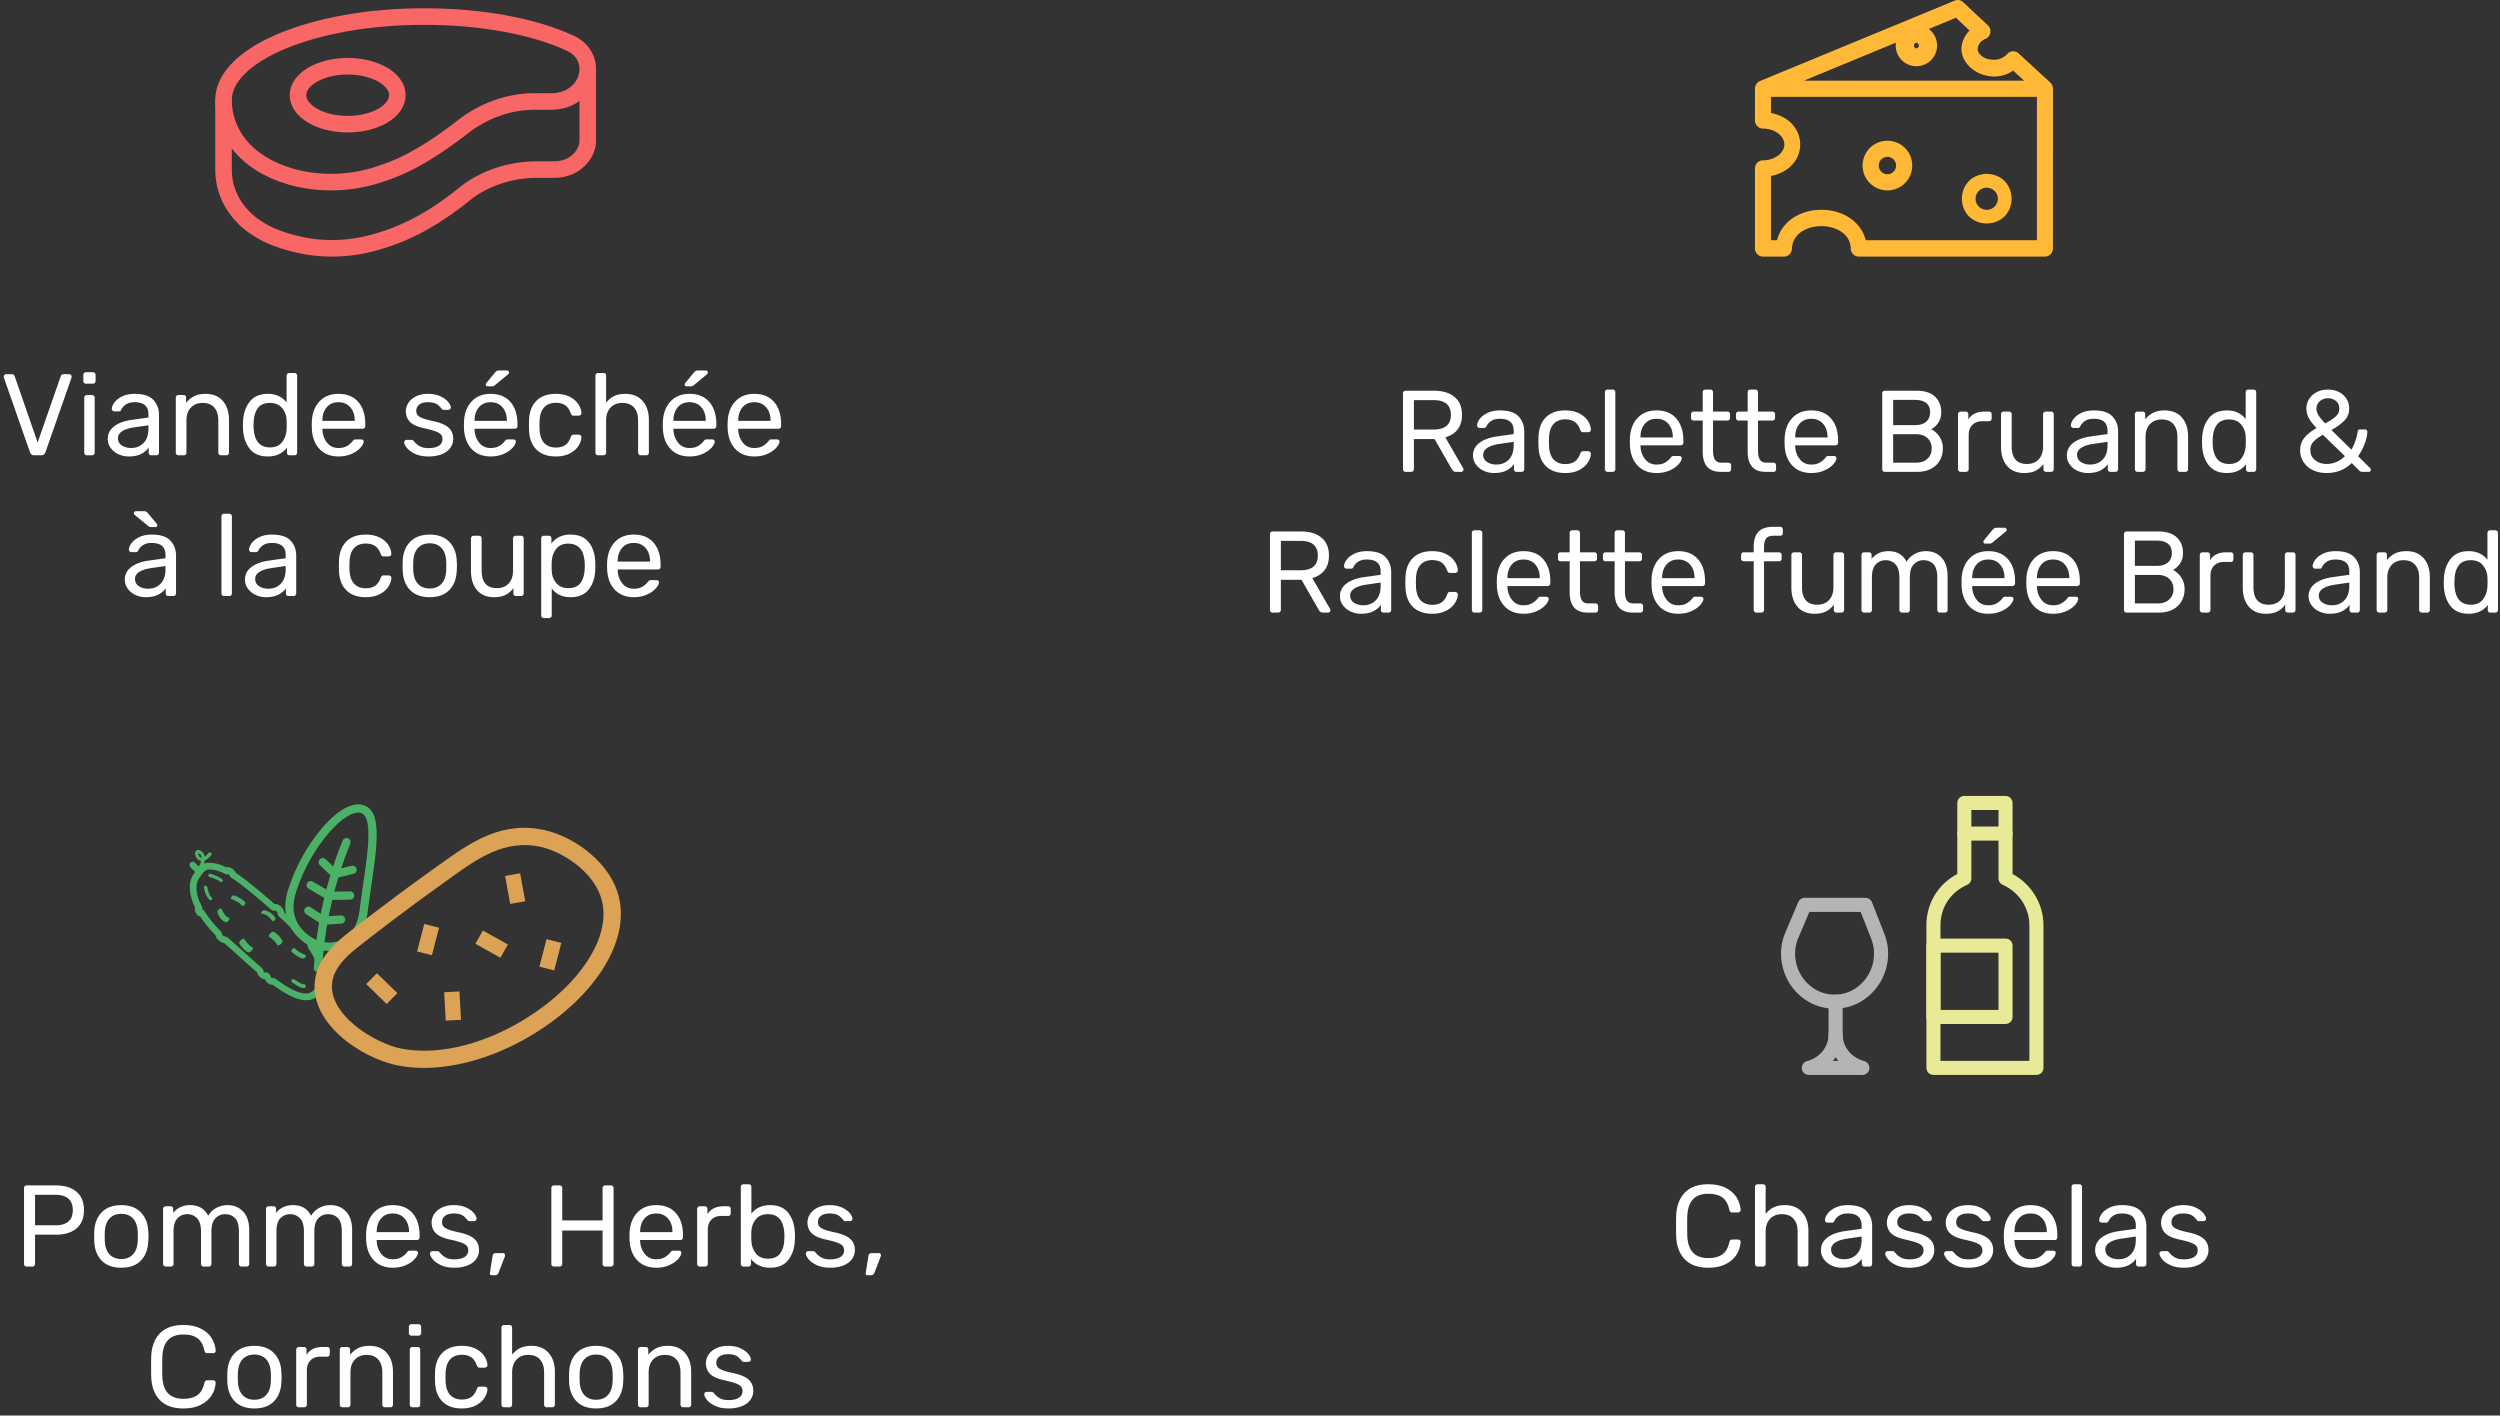 <svg width="302" height="171" xmlns="http://www.w3.org/2000/svg"><rect width="100%" height="100%" fill="#333333" stroke="none"/><g fill="none" fill-rule="evenodd"><g fill="#FFF" fill-rule="nonzero"><path d="M4.128 55c-.243 0-.41-.121-.504-.364l-3.15-9.002-.028-.154c0-.075.03-.14.091-.196A.292.292 0 0 1 .74 45.2h.672c.103 0 .184.026.245.077.06.051.1.11.119.175l2.772 8.008 2.786-8.008a.358.358 0 0 1 .119-.175.367.367 0 0 1 .245-.077h.672c.075 0 .14.028.196.084a.269.269 0 0 1 .084.196.664.664 0 0 1-.014.154l-3.15 9.002c-.093.243-.261.364-.504.364h-.854ZM10.386 46.348a.313.313 0 0 1-.322-.322v-.728c0-.093.03-.173.091-.238a.302.302 0 0 1 .231-.098h.826c.093 0 .173.033.238.098a.324.324 0 0 1 .098.238v.728c0 .093-.033.17-.098.231a.337.337 0 0 1-.238.091h-.826ZM10.498 55a.313.313 0 0 1-.322-.322v-6.636a.313.313 0 0 1 .322-.322h.616a.313.313 0 0 1 .322.322v6.636a.313.313 0 0 1-.322.322h-.616ZM15.552 55.14a2.88 2.88 0 0 1-1.267-.28 2.368 2.368 0 0 1-.924-.763 1.808 1.808 0 0 1-.343-1.071c0-.616.252-1.12.756-1.512.504-.392 1.19-.653 2.058-.784l2.1-.294v-.406c0-.961-.555-1.442-1.666-1.442-.43 0-.775.086-1.036.259a1.65 1.65 0 0 0-.574.609.453.453 0 0 1-.119.189.279.279 0 0 1-.175.049h-.546a.296.296 0 0 1-.217-.091.296.296 0 0 1-.091-.217c0-.215.1-.464.301-.749.2-.285.511-.532.931-.742.42-.21.933-.315 1.54-.315 1.045 0 1.794.243 2.247.728.453.485.679 1.092.679 1.82v4.55a.313.313 0 0 1-.322.322h-.616a.29.29 0 0 1-.224-.091.327.327 0 0 1-.084-.231v-.616c-.205.308-.504.565-.896.77-.392.205-.896.308-1.512.308Zm.28-1.022c.616 0 1.12-.2 1.512-.602.392-.401.588-.985.588-1.75v-.392l-1.638.238c-.672.093-1.18.252-1.526.476-.345.224-.518.504-.518.84 0 .383.156.677.469.882.313.205.684.308 1.113.308ZM21.558 55a.313.313 0 0 1-.322-.322v-6.636a.313.313 0 0 1 .322-.322h.602c.103 0 .182.028.238.084.056.056.084.135.084.238v.616c.28-.345.604-.611.973-.798.369-.187.828-.28 1.379-.28.896 0 1.591.287 2.086.861.495.574.742 1.332.742 2.275v3.962a.313.313 0 0 1-.322.322h-.644a.313.313 0 0 1-.322-.322V50.8c0-.672-.163-1.195-.49-1.568-.327-.373-.793-.56-1.4-.56-.597 0-1.073.189-1.428.567-.355.378-.532.898-.532 1.561v3.878a.313.313 0 0 1-.322.322h-.644ZM32.352 55.14c-.98 0-1.715-.317-2.205-.952s-.754-1.437-.791-2.408l-.014-.42.014-.42c.037-.961.303-1.762.798-2.401.495-.64 1.227-.959 2.198-.959.97 0 1.727.345 2.268 1.036v-3.234a.313.313 0 0 1 .322-.322h.63a.313.313 0 0 1 .322.322v9.296a.313.313 0 0 1-.322.322h-.602a.29.29 0 0 1-.224-.091.327.327 0 0 1-.084-.231v-.602c-.532.71-1.302 1.064-2.31 1.064Zm.266-1.092c.653 0 1.143-.217 1.47-.651.327-.434.504-.95.532-1.547.01-.103.014-.28.014-.532 0-.261-.005-.443-.014-.546a2.385 2.385 0 0 0-.539-1.477c-.34-.415-.828-.623-1.463-.623-.672 0-1.162.21-1.47.63-.308.42-.476.97-.504 1.652l-.014.406c0 1.792.663 2.688 1.988 2.688ZM40.892 55.14c-.952 0-1.713-.296-2.282-.889-.57-.593-.882-1.402-.938-2.429l-.014-.476.014-.462c.056-1.008.369-1.81.938-2.408.57-.597 1.33-.896 2.282-.896 1.027 0 1.822.327 2.387.98s.847 1.54.847 2.66v.252a.313.313 0 0 1-.322.322h-4.858v.126c.028.607.215 1.125.56 1.554.345.43.803.644 1.372.644.439 0 .796-.086 1.071-.259.275-.173.483-.352.623-.539.084-.112.15-.18.196-.203a.577.577 0 0 1 .238-.035h.616c.084 0 .156.023.217.07a.22.22 0 0 1 .091.182c0 .205-.126.453-.378.742-.252.29-.609.539-1.071.749-.462.21-.992.315-1.589.315Zm1.96-4.298V50.8c0-.653-.177-1.185-.532-1.596-.355-.41-.83-.616-1.428-.616-.607 0-1.083.205-1.428.616-.345.41-.518.943-.518 1.596v.042h3.906ZM51.77 55.14c-.644 0-1.188-.105-1.631-.315-.443-.21-.772-.45-.987-.721-.215-.27-.322-.495-.322-.672a.26.26 0 0 1 .098-.217.334.334 0 0 1 .21-.077h.588c.056 0 .1.01.133.028.033.019.077.06.133.126.215.261.455.467.721.616.266.15.623.224 1.071.224.504 0 .908-.093 1.211-.28a.898.898 0 0 0 .455-.812c0-.233-.065-.42-.196-.56-.13-.14-.348-.266-.651-.378-.303-.112-.754-.233-1.351-.364-.812-.177-1.386-.434-1.722-.77-.336-.336-.504-.77-.504-1.302 0-.345.103-.679.308-1.001.205-.322.511-.583.917-.784.406-.2.889-.301 1.449-.301.588 0 1.09.098 1.505.294.415.196.728.425.938.686.21.261.315.48.315.658 0 .084-.03.154-.091.21a.309.309 0 0 1-.217.084h-.532c-.13 0-.224-.051-.28-.154a5.954 5.954 0 0 0-.399-.413 1.33 1.33 0 0 0-.469-.252 2.415 2.415 0 0 0-.77-.105c-.457 0-.807.096-1.05.287a.923.923 0 0 0-.364.763c0 .196.051.362.154.497.103.135.299.261.588.378.29.117.719.236 1.288.357.887.187 1.514.453 1.883.798.369.345.553.789.553 1.33 0 .401-.114.765-.343 1.092-.229.327-.57.583-1.022.77-.453.187-.992.28-1.617.28ZM59.274 55.14c-.952 0-1.713-.296-2.282-.889-.57-.593-.882-1.402-.938-2.429l-.014-.476.014-.462c.056-1.008.369-1.81.938-2.408.57-.597 1.33-.896 2.282-.896 1.027 0 1.822.327 2.387.98s.847 1.54.847 2.66v.252a.313.313 0 0 1-.322.322h-4.858v.126c.028.607.215 1.125.56 1.554.345.43.803.644 1.372.644.439 0 .796-.086 1.071-.259.275-.173.483-.352.623-.539.084-.112.15-.18.196-.203a.577.577 0 0 1 .238-.035h.616c.084 0 .156.023.217.07a.22.22 0 0 1 .091.182c0 .205-.126.453-.378.742-.252.29-.609.539-1.071.749-.462.21-.992.315-1.589.315Zm1.96-4.298V50.8c0-.653-.177-1.185-.532-1.596-.355-.41-.83-.616-1.428-.616-.607 0-1.083.205-1.428.616-.345.41-.518.943-.518 1.596v.042h3.906ZM58.91 46.67c-.15 0-.224-.075-.224-.224 0-.075.023-.135.07-.182l1.036-1.26a.913.913 0 0 1 .238-.203.641.641 0 0 1 .28-.049h.91c.177 0 .266.089.266.266a.23.23 0 0 1-.07.168l-1.61 1.33a.569.569 0 0 1-.21.126.94.94 0 0 1-.252.028h-.434ZM67.128 55.14c-.999 0-1.778-.282-2.338-.847s-.854-1.356-.882-2.373l-.014-.56.014-.56c.028-1.017.322-1.808.882-2.373.56-.565 1.34-.847 2.338-.847.672 0 1.239.119 1.701.357.462.238.807.534 1.036.889.229.355.352.71.371 1.064a.257.257 0 0 1-.091.224.332.332 0 0 1-.231.098h-.616c-.093 0-.163-.021-.21-.063a.659.659 0 0 1-.14-.231c-.168-.457-.399-.782-.693-.973-.294-.191-.665-.287-1.113-.287-.588 0-1.055.182-1.4.546-.345.364-.532.92-.56 1.666l-.014.49.014.49c.028.747.215 1.302.56 1.666.345.364.812.546 1.4.546.457 0 .83-.096 1.12-.287.29-.191.518-.516.686-.973a.659.659 0 0 1 .14-.231c.047-.042.117-.063.21-.063h.616c.084 0 .161.033.231.098s.1.14.091.224c-.019.345-.142.695-.371 1.05-.229.355-.574.653-1.036.896-.462.243-1.029.364-1.701.364ZM72.252 55a.313.313 0 0 1-.322-.322v-9.296c0-.103.03-.182.091-.238a.327.327 0 0 1 .231-.084h.644c.103 0 .182.028.238.084.056.056.084.135.084.238v3.262c.27-.345.59-.609.959-.791.369-.182.824-.273 1.365-.273.896 0 1.594.287 2.093.861.5.574.749 1.332.749 2.275v3.962a.313.313 0 0 1-.322.322h-.658a.313.313 0 0 1-.322-.322V50.8c0-.672-.163-1.195-.49-1.568-.327-.373-.798-.56-1.414-.56-.597 0-1.073.189-1.428.567-.355.378-.532.898-.532 1.561v3.878a.313.313 0 0 1-.322.322h-.644ZM83.298 55.14c-.952 0-1.713-.296-2.282-.889-.57-.593-.882-1.402-.938-2.429l-.014-.476.014-.462c.056-1.008.369-1.81.938-2.408.57-.597 1.33-.896 2.282-.896 1.027 0 1.822.327 2.387.98s.847 1.54.847 2.66v.252a.313.313 0 0 1-.322.322h-4.858v.126c.028.607.215 1.125.56 1.554.345.43.803.644 1.372.644.439 0 .796-.086 1.071-.259.275-.173.483-.352.623-.539.084-.112.15-.18.196-.203a.577.577 0 0 1 .238-.035h.616c.084 0 .156.023.217.07a.22.22 0 0 1 .091.182c0 .205-.126.453-.378.742-.252.29-.609.539-1.071.749-.462.21-.992.315-1.589.315Zm1.96-4.298V50.8c0-.653-.177-1.185-.532-1.596-.355-.41-.83-.616-1.428-.616-.607 0-1.083.205-1.428.616-.345.41-.518.943-.518 1.596v.042h3.906Zm-2.324-4.172c-.15 0-.224-.075-.224-.224 0-.075.023-.135.07-.182l1.036-1.26a.913.913 0 0 1 .238-.203.641.641 0 0 1 .28-.049h.91c.177 0 .266.089.266.266a.23.23 0 0 1-.07.168l-1.61 1.33a.569.569 0 0 1-.21.126.94.94 0 0 1-.252.028h-.434ZM91.124 55.14c-.952 0-1.713-.296-2.282-.889-.57-.593-.882-1.402-.938-2.429l-.014-.476.014-.462c.056-1.008.369-1.81.938-2.408.57-.597 1.33-.896 2.282-.896 1.027 0 1.822.327 2.387.98s.847 1.54.847 2.66v.252a.313.313 0 0 1-.322.322h-4.858v.126c.028.607.215 1.125.56 1.554.345.43.803.644 1.372.644.439 0 .796-.086 1.071-.259.275-.173.483-.352.623-.539.084-.112.15-.18.196-.203a.577.577 0 0 1 .238-.035h.616c.084 0 .156.023.217.07a.22.22 0 0 1 .091.182c0 .205-.126.453-.378.742-.252.29-.609.539-1.071.749-.462.21-.992.315-1.589.315Zm1.96-4.298V50.8c0-.653-.177-1.185-.532-1.596-.355-.41-.83-.616-1.428-.616-.607 0-1.083.205-1.428.616-.345.41-.518.943-.518 1.596v.042h3.906ZM17.61 72.14a2.88 2.88 0 0 1-1.267-.28 2.368 2.368 0 0 1-.924-.763 1.808 1.808 0 0 1-.343-1.071c0-.616.252-1.12.756-1.512.504-.392 1.19-.653 2.058-.784l2.1-.294v-.406c0-.961-.555-1.442-1.666-1.442-.43 0-.775.086-1.036.259a1.65 1.65 0 0 0-.574.609.453.453 0 0 1-.119.189.279.279 0 0 1-.175.049h-.546a.296.296 0 0 1-.217-.091.296.296 0 0 1-.091-.217c0-.215.1-.464.301-.749.2-.285.511-.532.931-.742.42-.21.933-.315 1.54-.315 1.045 0 1.794.243 2.247.728.453.485.679 1.092.679 1.82v4.55a.313.313 0 0 1-.322.322h-.616a.29.29 0 0 1-.224-.091.327.327 0 0 1-.084-.231v-.616c-.205.308-.504.565-.896.77-.392.205-.896.308-1.512.308Zm.28-1.022c.616 0 1.12-.2 1.512-.602.392-.401.588-.985.588-1.75v-.392l-1.638.238c-.672.093-1.18.252-1.526.476-.345.224-.518.504-.518.84 0 .383.156.677.469.882.313.205.684.308 1.113.308Zm.434-7.448a.861.861 0 0 1-.245-.028.588.588 0 0 1-.203-.126l-1.624-1.33a.23.23 0 0 1-.07-.168c0-.177.089-.266.266-.266h.91c.13 0 .229.016.294.049.065.033.14.1.224.203l1.05 1.26c.047.047.07.107.07.182 0 .15-.075.224-.224.224h-.448ZM27.074 72a.313.313 0 0 1-.322-.322v-9.296c0-.103.03-.182.091-.238a.327.327 0 0 1 .231-.084h.616a.313.313 0 0 1 .322.322v9.296a.313.313 0 0 1-.322.322h-.616ZM32.128 72.14a2.88 2.88 0 0 1-1.267-.28 2.368 2.368 0 0 1-.924-.763 1.808 1.808 0 0 1-.343-1.071c0-.616.252-1.12.756-1.512.504-.392 1.19-.653 2.058-.784l2.1-.294v-.406c0-.961-.555-1.442-1.666-1.442-.43 0-.775.086-1.036.259a1.65 1.65 0 0 0-.574.609.453.453 0 0 1-.119.189.279.279 0 0 1-.175.049h-.546a.296.296 0 0 1-.217-.091.296.296 0 0 1-.091-.217c0-.215.1-.464.301-.749.2-.285.511-.532.931-.742.42-.21.933-.315 1.54-.315 1.045 0 1.794.243 2.247.728.453.485.679 1.092.679 1.82v4.55a.313.313 0 0 1-.322.322h-.616a.29.29 0 0 1-.224-.091.327.327 0 0 1-.084-.231v-.616c-.205.308-.504.565-.896.77-.392.205-.896.308-1.512.308Zm.28-1.022c.616 0 1.12-.2 1.512-.602.392-.401.588-.985.588-1.75v-.392l-1.638.238c-.672.093-1.18.252-1.526.476-.345.224-.518.504-.518.84 0 .383.156.677.469.882.313.205.684.308 1.113.308ZM44.168 72.14c-.999 0-1.778-.282-2.338-.847s-.854-1.356-.882-2.373l-.014-.56.014-.56c.028-1.017.322-1.808.882-2.373.56-.565 1.34-.847 2.338-.847.672 0 1.239.119 1.701.357.462.238.807.534 1.036.889.229.355.352.71.371 1.064a.257.257 0 0 1-.091.224.332.332 0 0 1-.231.098h-.616c-.093 0-.163-.021-.21-.063a.659.659 0 0 1-.14-.231c-.168-.457-.399-.782-.693-.973-.294-.191-.665-.287-1.113-.287-.588 0-1.055.182-1.4.546-.345.364-.532.92-.56 1.666l-.014.49.014.49c.028.747.215 1.302.56 1.666.345.364.812.546 1.4.546.457 0 .83-.096 1.12-.287.29-.191.518-.516.686-.973a.659.659 0 0 1 .14-.231c.047-.042.117-.063.21-.063h.616c.084 0 .161.033.231.098s.1.14.091.224c-.019.345-.142.695-.371 1.05-.229.355-.574.653-1.036.896-.462.243-1.029.364-1.701.364ZM51.91 72.14c-1.027 0-1.818-.29-2.373-.868-.555-.579-.852-1.349-.889-2.31l-.014-.602.014-.602c.037-.961.338-1.731.903-2.31s1.351-.868 2.359-.868 1.794.29 2.359.868c.565.579.866 1.349.903 2.31a6.65 6.65 0 0 1 0 1.204c-.037.961-.334 1.731-.889 2.31-.555.579-1.346.868-2.373.868Zm0-1.05c.597 0 1.071-.189 1.421-.567.35-.378.539-.922.567-1.631.01-.093.014-.27.014-.532 0-.261-.005-.439-.014-.532-.028-.71-.217-1.253-.567-1.631-.35-.378-.824-.567-1.421-.567-.597 0-1.071.189-1.421.567-.35.378-.539.922-.567 1.631l-.014.532.014.532c.028.71.217 1.253.567 1.631.35.378.824.567 1.421.567ZM59.68 72.14c-.887 0-1.573-.287-2.058-.861-.485-.574-.728-1.337-.728-2.289v-3.948a.313.313 0 0 1 .322-.322h.644a.313.313 0 0 1 .322.322v3.878c0 1.419.616 2.128 1.848 2.128.597 0 1.071-.189 1.421-.567.35-.378.525-.898.525-1.561v-3.878a.313.313 0 0 1 .322-.322h.644a.313.313 0 0 1 .322.322v6.636a.313.313 0 0 1-.322.322h-.602a.313.313 0 0 1-.322-.322v-.63c-.27.364-.588.637-.952.819-.364.182-.826.273-1.386.273ZM65.7 74.66a.327.327 0 0 1-.231-.084.308.308 0 0 1-.091-.238v-9.296c0-.103.03-.182.091-.238a.327.327 0 0 1 .231-.084h.588c.103 0 .182.028.238.084.056.056.084.135.084.238v.616c.541-.719 1.311-1.078 2.31-1.078.98 0 1.715.31 2.205.931.49.62.749 1.412.777 2.373.01.103.014.261.014.476 0 .215-.005.373-.014.476-.028.952-.287 1.74-.777 2.366-.49.625-1.225.938-2.205.938-.999 0-1.755-.355-2.268-1.064v3.262a.313.313 0 0 1-.322.322h-.63Zm2.954-3.612c.672 0 1.162-.21 1.47-.63.308-.42.476-.97.504-1.652.01-.093.014-.229.014-.406 0-1.792-.663-2.688-1.988-2.688-.653 0-1.146.217-1.477.651-.331.434-.506.945-.525 1.533-.01.103-.014.285-.014.546 0 .261.005.443.014.546.019.57.198 1.062.539 1.477.34.415.828.623 1.463.623ZM76.564 72.14c-.952 0-1.713-.296-2.282-.889-.57-.593-.882-1.402-.938-2.429l-.014-.476.014-.462c.056-1.008.369-1.81.938-2.408.57-.597 1.33-.896 2.282-.896 1.027 0 1.822.327 2.387.98s.847 1.54.847 2.66v.252a.313.313 0 0 1-.322.322h-4.858v.126c.028.607.215 1.125.56 1.554.345.43.803.644 1.372.644.439 0 .796-.086 1.071-.259.275-.173.483-.352.623-.539.084-.112.15-.18.196-.203a.577.577 0 0 1 .238-.035h.616c.084 0 .156.023.217.07a.22.22 0 0 1 .091.182c0 .205-.126.453-.378.742-.252.29-.609.539-1.071.749-.462.21-.992.315-1.589.315Zm1.96-4.298V67.8c0-.653-.177-1.185-.532-1.596-.355-.41-.83-.616-1.428-.616-.607 0-1.083.205-1.428.616-.345.41-.518.943-.518 1.596v.042h3.906Z"/></g><g transform="translate(27 2)" stroke="#F96666" stroke-linecap="round" stroke-linejoin="round" stroke-width="2"><path d="M41.837 3.195C37.433 1.177 31.167 0 24.222 0 10.84 0 0 4.54 0 10.09c0 3.698 2.371 7.566 8.13 9.248 3.557 1.008 7.453.84 10.84-.337h0c3.727-1.177 6.945-3.363 9.994-5.717 2.372-1.85 5.42-3.027 8.639-3.027h2.202c4.404-.168 5.759-5.38 2.032-7.062Z"/><ellipse cx="15" cy="9.5" rx="6" ry="3.5"/><path d="M44 7v8.207h0c-.17 1.641-1.692 3.283-4.062 3.283h-2.2c-3.215 0-6.43 1.149-8.63 2.954-3.046 2.462-6.262 4.432-9.985 5.581h0c-3.554 1.149-7.277 1.313-10.83.328C2.368 25.876 0 22.101 0 18.49v-8.207"/></g><g fill="#FFF" fill-rule="nonzero"><path d="M3.211 153a.29.29 0 0 1-.224-.091.327.327 0 0 1-.084-.231v-9.142c0-.103.028-.184.084-.245a.29.29 0 0 1 .224-.091h3.542c1.055 0 1.883.254 2.485.763.602.509.903 1.248.903 2.219 0 .97-.301 1.708-.903 2.212-.602.504-1.43.756-2.485.756h-2.52v3.528a.313.313 0 0 1-.322.322h-.7Zm3.472-4.984c1.41 0 2.114-.611 2.114-1.834 0-.597-.175-1.055-.525-1.372-.35-.317-.88-.476-1.589-.476h-2.45v3.682h2.45ZM14.649 153.14c-1.027 0-1.818-.29-2.373-.868-.555-.579-.852-1.349-.889-2.31l-.014-.602.014-.602c.037-.961.338-1.731.903-2.31s1.351-.868 2.359-.868 1.794.29 2.359.868c.565.579.866 1.349.903 2.31a6.65 6.65 0 0 1 0 1.204c-.037.961-.334 1.731-.889 2.31-.555.579-1.346.868-2.373.868Zm0-1.05c.597 0 1.071-.189 1.421-.567.35-.378.539-.922.567-1.631.01-.093.014-.27.014-.532 0-.261-.005-.439-.014-.532-.028-.71-.217-1.253-.567-1.631-.35-.378-.824-.567-1.421-.567-.597 0-1.071.189-1.421.567-.35.378-.539.922-.567 1.631l-.014.532.014.532c.028.71.217 1.253.567 1.631.35.378.824.567 1.421.567ZM20.025 153a.313.313 0 0 1-.322-.322v-6.636a.313.313 0 0 1 .322-.322h.588a.29.29 0 0 1 .224.091c.056.06.084.138.084.231v.476c.504-.625 1.185-.938 2.044-.938 1.027 0 1.755.43 2.184 1.288.224-.392.544-.705.959-.938.415-.233.88-.35 1.393-.35.765 0 1.39.261 1.876.784.485.523.728 1.279.728 2.268v4.046a.313.313 0 0 1-.322.322h-.602a.313.313 0 0 1-.322-.322v-3.92c0-.747-.154-1.281-.462-1.603-.308-.322-.714-.483-1.218-.483-.448 0-.833.166-1.155.497-.322.331-.483.861-.483 1.589v3.92a.313.313 0 0 1-.322.322h-.616a.313.313 0 0 1-.322-.322v-3.92c0-.737-.161-1.27-.483-1.596a1.614 1.614 0 0 0-1.197-.49c-.448 0-.833.163-1.155.49-.322.327-.483.854-.483 1.582v3.934a.313.313 0 0 1-.322.322h-.616ZM32.457 153a.313.313 0 0 1-.322-.322v-6.636a.313.313 0 0 1 .322-.322h.588a.29.29 0 0 1 .224.091c.056.06.084.138.084.231v.476c.504-.625 1.185-.938 2.044-.938 1.027 0 1.755.43 2.184 1.288.224-.392.544-.705.959-.938.415-.233.88-.35 1.393-.35.765 0 1.39.261 1.876.784.485.523.728 1.279.728 2.268v4.046a.313.313 0 0 1-.322.322h-.602a.313.313 0 0 1-.322-.322v-3.92c0-.747-.154-1.281-.462-1.603-.308-.322-.714-.483-1.218-.483-.448 0-.833.166-1.155.497-.322.331-.483.861-.483 1.589v3.92a.313.313 0 0 1-.322.322h-.616a.313.313 0 0 1-.322-.322v-3.92c0-.737-.161-1.27-.483-1.596a1.614 1.614 0 0 0-1.197-.49c-.448 0-.833.163-1.155.49-.322.327-.483.854-.483 1.582v3.934a.313.313 0 0 1-.322.322h-.616ZM47.451 153.14c-.952 0-1.713-.296-2.282-.889-.57-.593-.882-1.402-.938-2.429l-.014-.476.014-.462c.056-1.008.369-1.81.938-2.408.57-.597 1.33-.896 2.282-.896 1.027 0 1.822.327 2.387.98s.847 1.54.847 2.66v.252a.313.313 0 0 1-.322.322h-4.858v.126c.028.607.215 1.125.56 1.554.345.43.803.644 1.372.644.439 0 .796-.086 1.071-.259.275-.173.483-.352.623-.539.084-.112.15-.18.196-.203a.577.577 0 0 1 .238-.035h.616c.084 0 .156.023.217.07a.22.22 0 0 1 .091.182c0 .205-.126.453-.378.742-.252.29-.609.539-1.071.749-.462.21-.992.315-1.589.315Zm1.96-4.298v-.042c0-.653-.177-1.185-.532-1.596-.355-.41-.83-.616-1.428-.616-.607 0-1.083.205-1.428.616-.345.41-.518.943-.518 1.596v.042h3.906ZM54.885 153.14c-.644 0-1.188-.105-1.631-.315-.443-.21-.772-.45-.987-.721-.215-.27-.322-.495-.322-.672a.26.26 0 0 1 .098-.217.334.334 0 0 1 .21-.077h.588c.056 0 .1.01.133.028.033.019.077.06.133.126.215.261.455.467.721.616.266.15.623.224 1.071.224.504 0 .908-.093 1.211-.28a.898.898 0 0 0 .455-.812c0-.233-.065-.42-.196-.56-.13-.14-.348-.266-.651-.378-.303-.112-.754-.233-1.351-.364-.812-.177-1.386-.434-1.722-.77-.336-.336-.504-.77-.504-1.302 0-.345.103-.679.308-1.001.205-.322.511-.583.917-.784.406-.2.889-.301 1.449-.301.588 0 1.09.098 1.505.294.415.196.728.425.938.686.21.261.315.48.315.658 0 .084-.03.154-.091.21a.309.309 0 0 1-.217.084h-.532c-.13 0-.224-.051-.28-.154a5.954 5.954 0 0 0-.399-.413 1.33 1.33 0 0 0-.469-.252 2.415 2.415 0 0 0-.77-.105c-.457 0-.807.096-1.05.287a.923.923 0 0 0-.364.763c0 .196.051.362.154.497.103.135.299.261.588.378.29.117.719.236 1.288.357.887.187 1.514.453 1.883.798.369.345.553.789.553 1.33 0 .401-.114.765-.343 1.092-.229.327-.57.583-1.022.77-.453.187-.992.28-1.617.28ZM59.407 154.05c-.084 0-.147-.028-.189-.084-.042-.056-.054-.126-.035-.21l.308-1.974c.037-.27.168-.406.392-.406h.896a.22.22 0 0 1 .168.077c.047.051.07.105.07.161a.587.587 0 0 1-.056.238l-.728 1.876c-.084.215-.215.322-.392.322h-.434ZM66.911 153a.29.29 0 0 1-.224-.091.327.327 0 0 1-.084-.231v-9.142c0-.103.028-.184.084-.245a.29.29 0 0 1 .224-.091h.672c.103 0 .184.03.245.091.06.06.091.142.091.245v3.892h4.872v-3.892c0-.103.03-.184.091-.245a.313.313 0 0 1 .231-.091h.672c.103 0 .184.03.245.091.06.06.091.142.091.245v9.142c0 .093-.033.17-.098.231a.337.337 0 0 1-.238.091h-.672a.313.313 0 0 1-.322-.322v-4.032h-4.872v4.032c0 .093-.033.17-.098.231a.337.337 0 0 1-.238.091h-.672ZM79.273 153.14c-.952 0-1.713-.296-2.282-.889-.57-.593-.882-1.402-.938-2.429l-.014-.476.014-.462c.056-1.008.369-1.81.938-2.408.57-.597 1.33-.896 2.282-.896 1.027 0 1.822.327 2.387.98s.847 1.54.847 2.66v.252a.313.313 0 0 1-.322.322h-4.858v.126c.028.607.215 1.125.56 1.554.345.43.803.644 1.372.644.439 0 .796-.086 1.071-.259.275-.173.483-.352.623-.539.084-.112.15-.18.196-.203a.577.577 0 0 1 .238-.035h.616c.084 0 .156.023.217.07a.22.22 0 0 1 .091.182c0 .205-.126.453-.378.742-.252.29-.609.539-1.071.749-.462.21-.992.315-1.589.315Zm1.96-4.298v-.042c0-.653-.177-1.185-.532-1.596-.355-.41-.83-.616-1.428-.616-.607 0-1.083.205-1.428.616-.345.41-.518.943-.518 1.596v.042h3.906ZM84.537 153a.313.313 0 0 1-.322-.322v-6.622c0-.093.03-.173.091-.238a.302.302 0 0 1 .231-.098h.588c.103 0 .184.03.245.091.06.06.091.142.091.245v.616c.383-.635 1.031-.952 1.946-.952h.546c.103 0 .182.028.238.084.056.056.084.135.084.238v.518c0 .093-.028.17-.084.231a.308.308 0 0 1-.238.091h-.798c-.513 0-.917.15-1.211.448-.294.299-.441.705-.441 1.218v4.13c0 .093-.033.17-.098.231a.337.337 0 0 1-.238.091h-.63ZM93.035 153.14c-1.008 0-1.778-.355-2.31-1.064v.602a.313.313 0 0 1-.322.322h-.588a.313.313 0 0 1-.322-.322v-9.296c0-.103.03-.182.091-.238a.327.327 0 0 1 .231-.084h.63a.313.313 0 0 1 .322.322v3.234c.523-.69 1.279-1.036 2.268-1.036.98 0 1.715.32 2.205.959.49.64.749 1.44.777 2.401.01.103.014.243.014.42s-.005.317-.014.42c-.028.961-.287 1.762-.777 2.401-.49.64-1.225.959-2.205.959Zm-.266-1.092c.672 0 1.162-.21 1.47-.63.308-.42.476-.97.504-1.652.01-.093.014-.229.014-.406 0-1.792-.663-2.688-1.988-2.688-.635 0-1.122.208-1.463.623-.34.415-.52.908-.539 1.477-.01.103-.014.285-.014.546 0 .252.005.43.014.532.019.597.194 1.113.525 1.547.331.434.824.651 1.477.651ZM100.287 153.14c-.644 0-1.188-.105-1.631-.315-.443-.21-.772-.45-.987-.721-.215-.27-.322-.495-.322-.672a.26.26 0 0 1 .098-.217.334.334 0 0 1 .21-.077h.588c.056 0 .1.01.133.028.033.019.077.06.133.126.215.261.455.467.721.616.266.15.623.224 1.071.224.504 0 .908-.093 1.211-.28a.898.898 0 0 0 .455-.812c0-.233-.065-.42-.196-.56-.13-.14-.348-.266-.651-.378-.303-.112-.754-.233-1.351-.364-.812-.177-1.386-.434-1.722-.77-.336-.336-.504-.77-.504-1.302 0-.345.103-.679.308-1.001.205-.322.511-.583.917-.784.406-.2.889-.301 1.449-.301.588 0 1.09.098 1.505.294.415.196.728.425.938.686.21.261.315.48.315.658 0 .084-.03.154-.091.21a.309.309 0 0 1-.217.084h-.532c-.13 0-.224-.051-.28-.154a5.954 5.954 0 0 0-.399-.413 1.33 1.33 0 0 0-.469-.252 2.415 2.415 0 0 0-.77-.105c-.457 0-.807.096-1.05.287a.923.923 0 0 0-.364.763c0 .196.051.362.154.497.103.135.299.261.588.378.29.117.719.236 1.288.357.887.187 1.514.453 1.883.798.369.345.553.789.553 1.33 0 .401-.114.765-.343 1.092-.229.327-.57.583-1.022.77-.453.187-.992.28-1.617.28ZM104.809 154.05c-.084 0-.147-.028-.189-.084-.042-.056-.054-.126-.035-.21l.308-1.974c.037-.27.168-.406.392-.406h.896a.22.22 0 0 1 .168.077c.047.051.07.105.07.161a.587.587 0 0 1-.056.238l-.728 1.876c-.084.215-.215.322-.392.322h-.434ZM22.146 170.14c-1.241 0-2.186-.338-2.835-1.015-.649-.677-.996-1.603-1.043-2.779-.01-.252-.014-.663-.014-1.232 0-.579.005-.999.014-1.26.047-1.176.394-2.102 1.043-2.779.649-.677 1.594-1.015 2.835-1.015.83 0 1.535.147 2.114.441.579.294 1.015.679 1.309 1.155.294.476.455.985.483 1.526 0 .084-.03.152-.091.203a.325.325 0 0 1-.217.077h-.7a.339.339 0 0 1-.224-.07.44.44 0 0 1-.126-.238c-.159-.719-.446-1.223-.861-1.512-.415-.29-.978-.434-1.687-.434-1.624 0-2.469.905-2.534 2.716-.01.252-.014.64-.014 1.162 0 .523.005.92.014 1.19.065 1.801.91 2.702 2.534 2.702.7 0 1.26-.145 1.68-.434.42-.29.71-.789.868-1.498a.44.44 0 0 1 .126-.238.339.339 0 0 1 .224-.07h.7c.084 0 .156.026.217.077.06.051.091.119.091.203a3.176 3.176 0 0 1-.483 1.526c-.294.476-.73.861-1.309 1.155-.579.294-1.283.441-2.114.441ZM30.728 170.14c-1.027 0-1.818-.29-2.373-.868-.555-.579-.852-1.349-.889-2.31l-.014-.602.014-.602c.037-.961.338-1.731.903-2.31s1.351-.868 2.359-.868 1.794.29 2.359.868c.565.579.866 1.349.903 2.31a6.65 6.65 0 0 1 0 1.204c-.037.961-.334 1.731-.889 2.31-.555.579-1.346.868-2.373.868Zm0-1.05c.597 0 1.071-.189 1.421-.567.35-.378.539-.922.567-1.631.01-.093.014-.27.014-.532 0-.261-.005-.439-.014-.532-.028-.71-.217-1.253-.567-1.631-.35-.378-.824-.567-1.421-.567-.597 0-1.071.189-1.421.567-.35.378-.539.922-.567 1.631l-.014.532.014.532c.028.71.217 1.253.567 1.631.35.378.824.567 1.421.567ZM36.104 170a.313.313 0 0 1-.322-.322v-6.622c0-.093.03-.173.091-.238a.302.302 0 0 1 .231-.098h.588c.103 0 .184.03.245.091.06.06.091.142.091.245v.616c.383-.635 1.031-.952 1.946-.952h.546c.103 0 .182.028.238.084.056.056.084.135.084.238v.518c0 .093-.028.17-.084.231a.308.308 0 0 1-.238.091h-.798c-.513 0-.917.15-1.211.448-.294.299-.441.705-.441 1.218v4.13c0 .093-.033.17-.098.231a.337.337 0 0 1-.238.091h-.63ZM41.368 170a.313.313 0 0 1-.322-.322v-6.636a.313.313 0 0 1 .322-.322h.602c.103 0 .182.028.238.084.056.056.084.135.084.238v.616c.28-.345.604-.611.973-.798.369-.187.828-.28 1.379-.28.896 0 1.591.287 2.086.861.495.574.742 1.332.742 2.275v3.962a.313.313 0 0 1-.322.322h-.644a.313.313 0 0 1-.322-.322V165.8c0-.672-.163-1.195-.49-1.568-.327-.373-.793-.56-1.4-.56-.597 0-1.073.189-1.428.567-.355.378-.532.898-.532 1.561v3.878a.313.313 0 0 1-.322.322h-.644ZM49.712 161.348a.313.313 0 0 1-.322-.322v-.728c0-.093.03-.173.091-.238a.302.302 0 0 1 .231-.098h.826c.093 0 .173.033.238.098a.324.324 0 0 1 .098.238v.728c0 .093-.033.17-.098.231a.337.337 0 0 1-.238.091h-.826Zm.112 8.652a.313.313 0 0 1-.322-.322v-6.636a.313.313 0 0 1 .322-.322h.616a.313.313 0 0 1 .322.322v6.636a.313.313 0 0 1-.322.322h-.616ZM55.774 170.14c-.999 0-1.778-.282-2.338-.847s-.854-1.356-.882-2.373l-.014-.56.014-.56c.028-1.017.322-1.808.882-2.373.56-.565 1.34-.847 2.338-.847.672 0 1.239.119 1.701.357.462.238.807.534 1.036.889.229.355.352.71.371 1.064a.257.257 0 0 1-.091.224.332.332 0 0 1-.231.098h-.616c-.093 0-.163-.021-.21-.063a.659.659 0 0 1-.14-.231c-.168-.457-.399-.782-.693-.973-.294-.191-.665-.287-1.113-.287-.588 0-1.055.182-1.4.546-.345.364-.532.92-.56 1.666l-.014.49.014.49c.028.747.215 1.302.56 1.666.345.364.812.546 1.4.546.457 0 .83-.096 1.12-.287.29-.191.518-.516.686-.973a.659.659 0 0 1 .14-.231c.047-.042.117-.063.21-.063h.616c.084 0 .161.033.231.098s.1.14.091.224c-.019.345-.142.695-.371 1.05-.229.355-.574.653-1.036.896-.462.243-1.029.364-1.701.364ZM60.898 170a.313.313 0 0 1-.322-.322v-9.296c0-.103.03-.182.091-.238a.327.327 0 0 1 .231-.084h.644c.103 0 .182.028.238.084.056.056.084.135.084.238v3.262c.27-.345.59-.609.959-.791.369-.182.824-.273 1.365-.273.896 0 1.594.287 2.093.861.5.574.749 1.332.749 2.275v3.962a.313.313 0 0 1-.322.322h-.658a.313.313 0 0 1-.322-.322V165.8c0-.672-.163-1.195-.49-1.568-.327-.373-.798-.56-1.414-.56-.597 0-1.073.189-1.428.567-.355.378-.532.898-.532 1.561v3.878a.313.313 0 0 1-.322.322h-.644ZM72.014 170.14c-1.027 0-1.818-.29-2.373-.868-.555-.579-.852-1.349-.889-2.31l-.014-.602.014-.602c.037-.961.338-1.731.903-2.31s1.351-.868 2.359-.868 1.794.29 2.359.868c.565.579.866 1.349.903 2.31a6.65 6.65 0 0 1 0 1.204c-.037.961-.334 1.731-.889 2.31-.555.579-1.346.868-2.373.868Zm0-1.05c.597 0 1.071-.189 1.421-.567.35-.378.539-.922.567-1.631.01-.093.014-.27.014-.532 0-.261-.005-.439-.014-.532-.028-.71-.217-1.253-.567-1.631-.35-.378-.824-.567-1.421-.567-.597 0-1.071.189-1.421.567-.35.378-.539.922-.567 1.631l-.014.532.014.532c.028.71.217 1.253.567 1.631.35.378.824.567 1.421.567ZM77.39 170a.313.313 0 0 1-.322-.322v-6.636a.313.313 0 0 1 .322-.322h.602c.103 0 .182.028.238.084.056.056.084.135.084.238v.616c.28-.345.604-.611.973-.798.369-.187.828-.28 1.379-.28.896 0 1.591.287 2.086.861.495.574.742 1.332.742 2.275v3.962a.313.313 0 0 1-.322.322h-.644a.313.313 0 0 1-.322-.322V165.8c0-.672-.163-1.195-.49-1.568-.327-.373-.793-.56-1.4-.56-.597 0-1.073.189-1.428.567-.355.378-.532.898-.532 1.561v3.878a.313.313 0 0 1-.322.322h-.644ZM88.016 170.14c-.644 0-1.188-.105-1.631-.315-.443-.21-.772-.45-.987-.721-.215-.27-.322-.495-.322-.672a.26.26 0 0 1 .098-.217.334.334 0 0 1 .21-.077h.588c.056 0 .1.01.133.028.033.019.077.06.133.126.215.261.455.467.721.616.266.15.623.224 1.071.224.504 0 .908-.093 1.211-.28a.898.898 0 0 0 .455-.812c0-.233-.065-.42-.196-.56-.13-.14-.348-.266-.651-.378-.303-.112-.754-.233-1.351-.364-.812-.177-1.386-.434-1.722-.77-.336-.336-.504-.77-.504-1.302 0-.345.103-.679.308-1.001.205-.322.511-.583.917-.784.406-.2.889-.301 1.449-.301.588 0 1.09.098 1.505.294.415.196.728.425.938.686.21.261.315.48.315.658 0 .084-.03.154-.091.21a.309.309 0 0 1-.217.084h-.532c-.13 0-.224-.051-.28-.154a5.954 5.954 0 0 0-.399-.413 1.33 1.33 0 0 0-.469-.252 2.415 2.415 0 0 0-.77-.105c-.457 0-.807.096-1.05.287a.923.923 0 0 0-.364.763c0 .196.051.362.154.497.103.135.299.261.588.378.29.117.719.236 1.288.357.887.187 1.514.453 1.883.798.369.345.553.789.553 1.33 0 .401-.114.765-.343 1.092-.229.327-.57.583-1.022.77-.453.187-.992.28-1.617.28Z"/></g><path d="M43.994 109.522c.681-5.308 2.037-11.232-.3-11.802-2.41-.653-6.702 4.633-8.28 9.521-1.795 4.83 2.235 6.727 3.234 6.994 1.125.286 4.866.565 5.346-4.713Z" stroke="#4BB166" stroke-linecap="round"/><path d="M41.85 101.731c-1.959 4.842-3.14 10.04-3.436 15.196" stroke="#4BB166" stroke-linecap="round"/><path d="M38.992 104.152c.49.475.984.953 1.486 1.434.703-.17 1.405-.343 2.11-.515M37.536 106.928c.726.425 1.462.855 2.209 1.288.857-.008 1.705-.02 2.547-.034M37.251 110.011c.603.397 1.218.798 1.848 1.203.712-.042 1.412-.087 2.102-.136" stroke="#4BB166" stroke-linecap="round"/><path d="M33.985 109.563c-.243-.261-.56-.376-.763-.359l-.056.004c-2.106-1.84-3.562-3.02-4.694-3.773a.663.663 0 0 0-.187-.306 1.646 1.646 0 0 0-.313-.235c-.17-.122-.428-.181-.619-.12-.83-.416-1.52-.554-2.196-.545-.188.001-.359.04-.512.1.046-.128.08-.26.099-.393.172-.067.352-.185.532-.364.082-.083.166-.177.252-.286.067-.085.049-.213-.04-.285-.09-.073-.217-.064-.284.02a2.909 2.909 0 0 1-.224.255 2.168 2.168 0 0 1-.246.202 1.143 1.143 0 0 0-.276-.55 1.071 1.071 0 0 0-.204-.158c-.18-.12-.422-.146-.563-.001-.236.296-.107.711.167 1.014a.75.75 0 0 0 .452.217l-.008.034a2.19 2.19 0 0 1-.294.635l-.433-.434c-.164-.163-.42-.172-.572-.02-.153.153-.144.409.02.573l.547.547c-.05.072-.096.14-.139.2-.705.99-.673 2.443.14 4.098-.072.19-.029.438.073.605.056.111.113.204.199.29.08.101.218.155.34.174.567.875 1.119 1.5 1.84 2.262a.982.982 0 0 0 .299.538l.038.037c.213.209.446.313.592.346.155.04.103.024.122.035 1.035.885 2.844 2.579 3.976 3.532.006.028.017.07.037.133.043.123.131.268.262.395.029.03.06.059.094.088a.866.866 0 0 0 .538.215 1.152 1.152 0 0 0 .36.459c.207.173.466.25.625.231 1.036.76 2.027 1.369 2.95 1.667.933.31 1.884.263 2.545-.407l.004-.004c1.132-1.116 1.404-3.232-.514-6.026h.003c-.037-.083.018-.308-.19-.634a.867.867 0 0 0-.084-.096c-.292-.256-.52-.303-.531-.346l-.003-.002a22.08 22.08 0 0 0-1.51-1.662 31.475 31.475 0 0 0-1.308-1.23 1.16 1.16 0 0 0-.035-.182 1.153 1.153 0 0 0-.308-.488Zm-10.001-6.343a.264.264 0 0 1 0-.144.297.297 0 0 1 .08.037.611.611 0 0 1 .118.091c.103.1.158.241.168.41a.385.385 0 0 1-.216-.107.585.585 0 0 1-.15-.287Zm9.537 7.032c.01.018-.009.27.206.49l.033.03c.483.43.924.844 1.323 1.244.56.56 1.041 1.092 1.45 1.593h-.001c.02.025.042.05.064.07.245.218.46.296.517.33.036.079-.016.28.169.603 1.774 2.656 1.406 4.184.59 5.026l-.003.003c-.428.418-.957.474-1.754.23-.784-.25-1.746-.831-2.767-1.588a.626.626 0 0 0-.344-.126c-.066-.002-.105.004-.124.006a.558.558 0 0 1-.108-.08c-.076-.047.003-.097-.264-.44a.678.678 0 0 0-.057-.052c-.302-.2-.463-.099-.491-.118l-.013-.003a.8.8 0 0 1-.046-.042c-.072-.081-.044-.05-.059-.087-.007-.023-.034-.245-.209-.415a.871.871 0 0 0-.052-.049c-1.097-.92-2.933-2.64-4.006-3.557-.193-.17-.416-.202-.469-.217-.06-.021-.071-.01-.213-.135l-.019-.019a.331.331 0 0 1-.055-.065c0-.005-.01.005 0-.016 0-.037-.03-.24-.166-.374-.797-.842-1.325-1.438-1.912-2.377a.545.545 0 0 0-.077-.097.467.467 0 0 0-.244-.132c.04-.121.043-.29-.022-.366-.839-1.604-.807-2.78-.298-3.488.171-.241.345-.513.54-.707.191-.189.37-.287.58-.29.608 0 1.145.105 1.963.535.103.076.32.07.427.02.035.022.063.041.082.056a.528.528 0 0 0 .247.374c1.092.71 2.581 1.908 4.795 3.846.295.24.562.128.564.145l.008.002c.01.004.052.026.127.1.104.116.075.096.088.137Z" fill="#4BB166" fill-rule="nonzero"/><path d="M25.072 107.25a.316.316 0 0 0-.257-.25c-.122-.016-.205.071-.185.194.063.371.18.972.635 1.462.096.102.237.127.315.057.078-.07.063-.21-.033-.311-.294-.304-.423-.81-.475-1.153ZM26.8 106.172c-.463-.319-1.142-.587-1.456-.623-.118-.01-.199.08-.18.199.018.119.128.223.246.232.12-.001.87.28 1.197.525.107.077.237.064.29-.028.053-.092.01-.228-.097-.305ZM27.642 111.2c.107-.148.105-.3-.004-.34a1.016 1.016 0 0 1-.367-.242c-.235-.234-.378-.563-.475-.795-.044-.106-.199-.103-.346.008-.146.11-.228.285-.184.391.1.235.251.598.527.874.124.124.273.23.458.298.11.04.284-.047.391-.194ZM30.056 114.121c-.213-.212-.406-.485-.547-.685-.062-.086-.245-.033-.409.12-.164.152-.247.345-.185.432.141.2.338.48.566.708.152.151.315.28.5.346.107.038.307-.07.445-.24.139-.172.165-.341.058-.379-.137-.047-.288-.16-.428-.302ZM32.608 112.788c-.143.175-.167.36-.053.412.098.044.329.22.53.424.166.165.321.355.396.505.056.11.242.083.416-.062.174-.145.27-.352.213-.463a2.402 2.402 0 0 0-.439-.566c-.22-.218-.443-.396-.598-.47-.114-.053-.322.045-.465.22ZM29.616 109.013a.787.787 0 0 0-.122-.152c-.332-.321-.969-.638-1.23-.696-.114-.021-.26.067-.328.198-.068.13-.032.253.082.274.136.018.83.357 1.08.62a.536.536 0 0 1 .083.1c.055.091.196.089.316-.006s.174-.246.12-.338ZM35.65 114.589c-.082-.08-.238-.054-.348.058-.11.113-.134.268-.052.348.304.288.856.69 1.318.796.121.026.272-.063.339-.198.066-.135.022-.265-.099-.291-.326-.064-.901-.458-1.158-.713ZM35.55 118.308c-.12-.071-.264-.038-.323.075-.06.112-.01.261.109.332.453.263.794.601 1.37.646a.212.212 0 0 0 .23-.224.274.274 0 0 0-.249-.257c-.36-.018-.618-.256-1.138-.572ZM32.559 110.852c.147.147.264.303.368.436.024.033.13-.024.234-.127.105-.103.169-.211.144-.244-.104-.132-.222-.29-.37-.44a1.706 1.706 0 0 0-1.069-.519c-.05-.005-.167.077-.263.185-.094.107-.13.198-.08.203.474.05.796.265 1.036.506Z" fill="#4BB166" fill-rule="nonzero"/><path d="m52.178 115.39.858-3.322-1.79-.452-.858 3.322 1.79.452Zm-4.173 4.583-2.471-2.406-1.296 1.307 2.47 2.406 1.297-1.307Zm5.649-.108.193 3.427 1.846-.1-.193-3.428-1.846.1Zm3.773-5.857 3.022 1.684.906-1.601-3.021-1.684-.907 1.601Zm8.593-.556-.86 3.322 1.79.452.859-3.322-1.789-.452Zm-24.29-.506c-1.765 1.42-3.15 3-3.58 4.903-1.245 5.524 5.502 10.057 10.046 10.885 7.795 1.42 16.98-3.046 22.198-8.586 3.083-3.271 5.696-7.973 4.146-12.534-1.298-3.816-5.678-6.925-9.545-7.49-5.162-.756-8.756 2.088-12.689 4.886-4.105 2.919-8.909 6.595-10.577 7.936Zm22.96-10.764c3.118.456 6.827 3.046 7.863 6.091 1.284 3.78-1.172 7.783-3.694 10.46-4.72 5.01-13.21 9.249-20.287 7.959-3.19-.582-9.316-4.227-8.378-8.396.306-1.355 1.42-2.583 2.856-3.74 1.656-1.332 6.417-4.975 10.478-7.863 3.379-2.401 6.721-5.162 11.163-4.511Zm-1.854 3.314-1.818.323.613 3.376 1.818-.323-.613-3.376Z" fill="#DCA256" fill-rule="nonzero"/><g fill="#FFF" fill-rule="nonzero"><path d="M169.792 57a.29.29 0 0 1-.224-.091.327.327 0 0 1-.084-.231v-9.142c0-.103.028-.184.084-.245a.29.29 0 0 1 .224-.091h3.416c1.064 0 1.897.25 2.499.749.602.5.903 1.225.903 2.177 0 .71-.177 1.293-.532 1.75-.355.457-.85.775-1.484.952l2.156 3.738a.348.348 0 0 1 .042.154c0 .075-.028.14-.084.196a.269.269 0 0 1-.196.084h-.616a.503.503 0 0 1-.329-.098.925.925 0 0 1-.217-.28l-2.058-3.584H170.8v3.64c0 .093-.033.17-.098.231a.337.337 0 0 1-.238.091h-.672Zm3.36-5.11c1.41 0 2.114-.593 2.114-1.778s-.705-1.778-2.114-1.778H170.8v3.556h2.352ZM180.474 57.14a2.88 2.88 0 0 1-1.267-.28 2.368 2.368 0 0 1-.924-.763 1.808 1.808 0 0 1-.343-1.071c0-.616.252-1.12.756-1.512.504-.392 1.19-.653 2.058-.784l2.1-.294v-.406c0-.961-.555-1.442-1.666-1.442-.43 0-.775.086-1.036.259a1.65 1.65 0 0 0-.574.609.453.453 0 0 1-.119.189.279.279 0 0 1-.175.049h-.546a.296.296 0 0 1-.217-.091.296.296 0 0 1-.091-.217c0-.215.1-.464.301-.749.2-.285.511-.532.931-.742.42-.21.933-.315 1.54-.315 1.045 0 1.794.243 2.247.728.453.485.679 1.092.679 1.82v4.55a.313.313 0 0 1-.322.322h-.616a.29.29 0 0 1-.224-.091.327.327 0 0 1-.084-.231v-.616c-.205.308-.504.565-.896.77-.392.205-.896.308-1.512.308Zm.28-1.022c.616 0 1.12-.2 1.512-.602.392-.401.588-.985.588-1.75v-.392l-1.638.238c-.672.093-1.18.252-1.526.476-.345.224-.518.504-.518.84 0 .383.156.677.469.882.313.205.684.308 1.113.308ZM189.07 57.14c-.999 0-1.778-.282-2.338-.847s-.854-1.356-.882-2.373l-.014-.56.014-.56c.028-1.017.322-1.808.882-2.373.56-.565 1.34-.847 2.338-.847.672 0 1.239.119 1.701.357.462.238.807.534 1.036.889.229.355.352.71.371 1.064a.257.257 0 0 1-.091.224.332.332 0 0 1-.231.098h-.616c-.093 0-.163-.021-.21-.063a.659.659 0 0 1-.14-.231c-.168-.457-.399-.782-.693-.973-.294-.191-.665-.287-1.113-.287-.588 0-1.055.182-1.4.546-.345.364-.532.92-.56 1.666l-.014.49.014.49c.028.747.215 1.302.56 1.666.345.364.812.546 1.4.546.457 0 .83-.096 1.12-.287.29-.191.518-.516.686-.973a.659.659 0 0 1 .14-.231c.047-.042.117-.063.21-.063h.616c.084 0 .161.033.231.098s.1.14.091.224c-.019.345-.142.695-.371 1.05-.229.355-.574.653-1.036.896-.462.243-1.029.364-1.701.364ZM194.194 57a.313.313 0 0 1-.322-.322v-9.296c0-.103.03-.182.091-.238a.327.327 0 0 1 .231-.084h.616a.313.313 0 0 1 .322.322v9.296a.313.313 0 0 1-.322.322h-.616ZM200.116 57.14c-.952 0-1.713-.296-2.282-.889-.57-.593-.882-1.402-.938-2.429l-.014-.476.014-.462c.056-1.008.369-1.81.938-2.408.57-.597 1.33-.896 2.282-.896 1.027 0 1.822.327 2.387.98s.847 1.54.847 2.66v.252a.313.313 0 0 1-.322.322h-4.858v.126c.028.607.215 1.125.56 1.554.345.43.803.644 1.372.644.439 0 .796-.086 1.071-.259.275-.173.483-.352.623-.539.084-.112.15-.18.196-.203a.577.577 0 0 1 .238-.035h.616c.084 0 .156.023.217.07a.22.22 0 0 1 .091.182c0 .205-.126.453-.378.742-.252.29-.609.539-1.071.749-.462.21-.992.315-1.589.315Zm1.96-4.298V52.8c0-.653-.177-1.185-.532-1.596-.355-.41-.83-.616-1.428-.616-.607 0-1.083.205-1.428.616-.345.41-.518.943-.518 1.596v.042h3.906ZM207.858 57c-1.447 0-2.17-.817-2.17-2.45v-3.752h-1.106a.303.303 0 0 1-.224-.084.303.303 0 0 1-.084-.224v-.448c0-.093.028-.17.084-.231a.29.29 0 0 1 .224-.091h1.106v-2.338c0-.093.028-.17.084-.231a.29.29 0 0 1 .224-.091h.616a.313.313 0 0 1 .322.322v2.338h1.736a.313.313 0 0 1 .322.322v.448a.29.29 0 0 1-.091.224.327.327 0 0 1-.231.084h-1.736v3.654c0 .476.077.835.231 1.078.154.243.418.364.791.364h.854a.29.29 0 0 1 .224.091c.056.06.084.138.084.231v.462c0 .093-.028.17-.084.231a.29.29 0 0 1-.224.091h-.952ZM213.29 57c-1.447 0-2.17-.817-2.17-2.45v-3.752h-1.106a.303.303 0 0 1-.224-.084.303.303 0 0 1-.084-.224v-.448c0-.093.028-.17.084-.231a.29.29 0 0 1 .224-.091h1.106v-2.338c0-.093.028-.17.084-.231a.29.29 0 0 1 .224-.091h.616a.313.313 0 0 1 .322.322v2.338h1.736a.313.313 0 0 1 .322.322v.448a.29.29 0 0 1-.091.224.327.327 0 0 1-.231.084h-1.736v3.654c0 .476.077.835.231 1.078.154.243.418.364.791.364h.854a.29.29 0 0 1 .224.091c.056.06.084.138.084.231v.462c0 .093-.028.17-.084.231a.29.29 0 0 1-.224.091h-.952ZM218.806 57.14c-.952 0-1.713-.296-2.282-.889-.57-.593-.882-1.402-.938-2.429l-.014-.476.014-.462c.056-1.008.369-1.81.938-2.408.57-.597 1.33-.896 2.282-.896 1.027 0 1.822.327 2.387.98s.847 1.54.847 2.66v.252a.313.313 0 0 1-.322.322h-4.858v.126c.028.607.215 1.125.56 1.554.345.43.803.644 1.372.644.439 0 .796-.086 1.071-.259.275-.173.483-.352.623-.539.084-.112.15-.18.196-.203a.577.577 0 0 1 .238-.035h.616c.084 0 .156.023.217.07a.22.22 0 0 1 .091.182c0 .205-.126.453-.378.742-.252.29-.609.539-1.071.749-.462.21-.992.315-1.589.315Zm1.96-4.298V52.8c0-.653-.177-1.185-.532-1.596-.355-.41-.83-.616-1.428-.616-.607 0-1.083.205-1.428.616-.345.41-.518.943-.518 1.596v.042h3.906ZM227.682 57a.29.29 0 0 1-.224-.091.327.327 0 0 1-.084-.231v-9.142c0-.103.028-.184.084-.245a.29.29 0 0 1 .224-.091h3.822c.99 0 1.736.238 2.24.714.504.476.756 1.097.756 1.862 0 .523-.121.959-.364 1.309s-.527.604-.854.763c.401.196.737.5 1.008.91.27.41.406.882.406 1.414 0 .523-.119.999-.357 1.428-.238.43-.59.77-1.057 1.022-.467.252-1.022.378-1.666.378h-3.934Zm3.612-5.642c.607 0 1.069-.138 1.386-.413.317-.275.476-.66.476-1.155 0-.485-.156-.854-.469-1.106-.313-.252-.777-.378-1.393-.378h-2.604v3.052h2.604Zm.14 4.536c.597 0 1.066-.161 1.407-.483.34-.322.511-.735.511-1.239 0-.513-.17-.929-.511-1.246-.34-.317-.81-.476-1.407-.476h-2.744v3.444h2.744ZM236.852 57a.313.313 0 0 1-.322-.322v-6.622c0-.093.03-.173.091-.238a.302.302 0 0 1 .231-.098h.588c.103 0 .184.03.245.091.06.06.091.142.091.245v.616c.383-.635 1.031-.952 1.946-.952h.546c.103 0 .182.028.238.084.056.056.084.135.084.238v.518c0 .093-.028.17-.084.231a.308.308 0 0 1-.238.091h-.798c-.513 0-.917.15-1.211.448-.294.299-.441.705-.441 1.218v4.13c0 .093-.033.17-.098.231a.337.337 0 0 1-.238.091h-.63ZM244.51 57.14c-.887 0-1.573-.287-2.058-.861-.485-.574-.728-1.337-.728-2.289v-3.948a.313.313 0 0 1 .322-.322h.644a.313.313 0 0 1 .322.322v3.878c0 1.419.616 2.128 1.848 2.128.597 0 1.071-.189 1.421-.567.35-.378.525-.898.525-1.561v-3.878a.313.313 0 0 1 .322-.322h.644a.313.313 0 0 1 .322.322v6.636a.313.313 0 0 1-.322.322h-.602a.313.313 0 0 1-.322-.322v-.63c-.27.364-.588.637-.952.819-.364.182-.826.273-1.386.273ZM252.21 57.14a2.88 2.88 0 0 1-1.267-.28 2.368 2.368 0 0 1-.924-.763 1.808 1.808 0 0 1-.343-1.071c0-.616.252-1.12.756-1.512.504-.392 1.19-.653 2.058-.784l2.1-.294v-.406c0-.961-.555-1.442-1.666-1.442-.43 0-.775.086-1.036.259a1.65 1.65 0 0 0-.574.609.453.453 0 0 1-.119.189.279.279 0 0 1-.175.049h-.546a.296.296 0 0 1-.217-.091.296.296 0 0 1-.091-.217c0-.215.1-.464.301-.749.2-.285.511-.532.931-.742.42-.21.933-.315 1.54-.315 1.045 0 1.794.243 2.247.728.453.485.679 1.092.679 1.82v4.55a.313.313 0 0 1-.322.322h-.616a.29.29 0 0 1-.224-.091.327.327 0 0 1-.084-.231v-.616c-.205.308-.504.565-.896.77-.392.205-.896.308-1.512.308Zm.28-1.022c.616 0 1.12-.2 1.512-.602.392-.401.588-.985.588-1.75v-.392l-1.638.238c-.672.093-1.18.252-1.526.476-.345.224-.518.504-.518.84 0 .383.156.677.469.882.313.205.684.308 1.113.308ZM258.216 57a.313.313 0 0 1-.322-.322v-6.636a.313.313 0 0 1 .322-.322h.602c.103 0 .182.028.238.084.056.056.084.135.084.238v.616c.28-.345.604-.611.973-.798.369-.187.828-.28 1.379-.28.896 0 1.591.287 2.086.861.495.574.742 1.332.742 2.275v3.962a.313.313 0 0 1-.322.322h-.644a.313.313 0 0 1-.322-.322V52.8c0-.672-.163-1.195-.49-1.568-.327-.373-.793-.56-1.4-.56-.597 0-1.073.189-1.428.567-.355.378-.532.898-.532 1.561v3.878a.313.313 0 0 1-.322.322h-.644ZM269.01 57.14c-.98 0-1.715-.317-2.205-.952s-.754-1.437-.791-2.408l-.014-.42.014-.42c.037-.961.303-1.762.798-2.401.495-.64 1.227-.959 2.198-.959.97 0 1.727.345 2.268 1.036v-3.234a.313.313 0 0 1 .322-.322h.63a.313.313 0 0 1 .322.322v9.296a.313.313 0 0 1-.322.322h-.602a.29.29 0 0 1-.224-.091.327.327 0 0 1-.084-.231v-.602c-.532.71-1.302 1.064-2.31 1.064Zm.266-1.092c.653 0 1.143-.217 1.47-.651.327-.434.504-.95.532-1.547.01-.103.014-.28.014-.532 0-.261-.005-.443-.014-.546a2.385 2.385 0 0 0-.539-1.477c-.34-.415-.828-.623-1.463-.623-.672 0-1.162.21-1.47.63-.308.42-.476.97-.504 1.652l-.014.406c0 1.792.663 2.688 1.988 2.688ZM281.064 57.14c-.625 0-1.18-.117-1.666-.35a2.71 2.71 0 0 1-1.134-.98 2.579 2.579 0 0 1-.406-1.428c0-.588.173-1.09.518-1.505.345-.415.83-.805 1.456-1.169-.448-.476-.763-.889-.945-1.239a2.379 2.379 0 0 1-.273-1.113c0-.41.107-.791.322-1.141.215-.35.52-.63.917-.84.397-.21.852-.315 1.365-.315.495 0 .938.1 1.33.301.392.2.695.474.91.819.215.345.322.733.322 1.162 0 .57-.184 1.048-.553 1.435-.369.387-.898.777-1.589 1.169l2.408 2.366c.373-.616.625-1.335.756-2.156a.328.328 0 0 1 .091-.203.293.293 0 0 1 .217-.077h.574a.285.285 0 0 1 .294.294c-.019.42-.124.891-.315 1.414a6.672 6.672 0 0 1-.805 1.526l1.428 1.414a.253.253 0 0 1 .112.21c0 .177-.089.266-.266.266h-.742a.51.51 0 0 1-.378-.14l-.924-.924c-.821.803-1.83 1.204-3.024 1.204Zm-.182-5.992c.56-.299.985-.579 1.274-.84.29-.261.434-.574.434-.938 0-.383-.13-.688-.392-.917-.261-.229-.593-.343-.994-.343-.373 0-.695.117-.966.35-.27.233-.406.537-.406.91 0 .252.072.504.217.756.145.252.422.593.833 1.022Zm.182 4.9c.392 0 .78-.08 1.162-.238a3.082 3.082 0 0 0 1.036-.714l-2.66-2.576c-.485.27-.859.546-1.12.826-.261.28-.392.616-.392 1.008 0 .523.194.936.581 1.239.387.303.852.455 1.393.455ZM153.72 74a.29.29 0 0 1-.224-.091.327.327 0 0 1-.084-.231v-9.142c0-.103.028-.184.084-.245a.29.29 0 0 1 .224-.091h3.416c1.064 0 1.897.25 2.499.749.602.5.903 1.225.903 2.177 0 .71-.177 1.293-.532 1.75-.355.457-.85.775-1.484.952l2.156 3.738a.348.348 0 0 1 .042.154c0 .075-.028.14-.084.196a.269.269 0 0 1-.196.084h-.616a.503.503 0 0 1-.329-.098.925.925 0 0 1-.217-.28l-2.058-3.584h-2.492v3.64c0 .093-.033.17-.098.231a.337.337 0 0 1-.238.091h-.672Zm3.36-5.11c1.41 0 2.114-.593 2.114-1.778s-.705-1.778-2.114-1.778h-2.352v3.556h2.352ZM164.402 74.14a2.88 2.88 0 0 1-1.267-.28 2.368 2.368 0 0 1-.924-.763 1.808 1.808 0 0 1-.343-1.071c0-.616.252-1.12.756-1.512.504-.392 1.19-.653 2.058-.784l2.1-.294v-.406c0-.961-.555-1.442-1.666-1.442-.43 0-.775.086-1.036.259a1.65 1.65 0 0 0-.574.609.453.453 0 0 1-.119.189.279.279 0 0 1-.175.049h-.546a.296.296 0 0 1-.217-.091.296.296 0 0 1-.091-.217c0-.215.1-.464.301-.749.2-.285.511-.532.931-.742.42-.21.933-.315 1.54-.315 1.045 0 1.794.243 2.247.728.453.485.679 1.092.679 1.82v4.55a.313.313 0 0 1-.322.322h-.616a.29.29 0 0 1-.224-.091.327.327 0 0 1-.084-.231v-.616c-.205.308-.504.565-.896.77-.392.205-.896.308-1.512.308Zm.28-1.022c.616 0 1.12-.2 1.512-.602.392-.401.588-.985.588-1.75v-.392l-1.638.238c-.672.093-1.18.252-1.526.476-.345.224-.518.504-.518.84 0 .383.156.677.469.882.313.205.684.308 1.113.308ZM172.998 74.14c-.999 0-1.778-.282-2.338-.847s-.854-1.356-.882-2.373l-.014-.56.014-.56c.028-1.017.322-1.808.882-2.373.56-.565 1.34-.847 2.338-.847.672 0 1.239.119 1.701.357.462.238.807.534 1.036.889.229.355.352.71.371 1.064a.257.257 0 0 1-.091.224.332.332 0 0 1-.231.098h-.616c-.093 0-.163-.021-.21-.063a.659.659 0 0 1-.14-.231c-.168-.457-.399-.782-.693-.973-.294-.191-.665-.287-1.113-.287-.588 0-1.055.182-1.4.546-.345.364-.532.92-.56 1.666l-.014.49.014.49c.028.747.215 1.302.56 1.666.345.364.812.546 1.4.546.457 0 .83-.096 1.12-.287.29-.191.518-.516.686-.973a.659.659 0 0 1 .14-.231c.047-.042.117-.063.21-.063h.616c.084 0 .161.033.231.098s.1.14.091.224c-.019.345-.142.695-.371 1.05-.229.355-.574.653-1.036.896-.462.243-1.029.364-1.701.364ZM178.122 74a.313.313 0 0 1-.322-.322v-9.296c0-.103.03-.182.091-.238a.327.327 0 0 1 .231-.084h.616a.313.313 0 0 1 .322.322v9.296a.313.313 0 0 1-.322.322h-.616ZM184.044 74.14c-.952 0-1.713-.296-2.282-.889-.57-.593-.882-1.402-.938-2.429l-.014-.476.014-.462c.056-1.008.369-1.81.938-2.408.57-.597 1.33-.896 2.282-.896 1.027 0 1.822.327 2.387.98s.847 1.54.847 2.66v.252a.313.313 0 0 1-.322.322h-4.858v.126c.028.607.215 1.125.56 1.554.345.43.803.644 1.372.644.439 0 .796-.086 1.071-.259.275-.173.483-.352.623-.539.084-.112.15-.18.196-.203a.577.577 0 0 1 .238-.035h.616c.084 0 .156.023.217.07a.22.22 0 0 1 .091.182c0 .205-.126.453-.378.742-.252.29-.609.539-1.071.749-.462.21-.992.315-1.589.315Zm1.96-4.298V69.8c0-.653-.177-1.185-.532-1.596-.355-.41-.83-.616-1.428-.616-.607 0-1.083.205-1.428.616-.345.41-.518.943-.518 1.596v.042h3.906ZM191.786 74c-1.447 0-2.17-.817-2.17-2.45v-3.752h-1.106a.303.303 0 0 1-.224-.084.303.303 0 0 1-.084-.224v-.448c0-.093.028-.17.084-.231a.29.29 0 0 1 .224-.091h1.106v-2.338c0-.093.028-.17.084-.231a.29.29 0 0 1 .224-.091h.616a.313.313 0 0 1 .322.322v2.338h1.736a.313.313 0 0 1 .322.322v.448a.29.29 0 0 1-.091.224.327.327 0 0 1-.231.084h-1.736v3.654c0 .476.077.835.231 1.078.154.243.418.364.791.364h.854a.29.29 0 0 1 .224.091c.056.06.084.138.084.231v.462c0 .093-.028.17-.084.231a.29.29 0 0 1-.224.091h-.952ZM197.218 74c-1.447 0-2.17-.817-2.17-2.45v-3.752h-1.106a.303.303 0 0 1-.224-.084.303.303 0 0 1-.084-.224v-.448c0-.093.028-.17.084-.231a.29.29 0 0 1 .224-.091h1.106v-2.338c0-.093.028-.17.084-.231a.29.29 0 0 1 .224-.091h.616a.313.313 0 0 1 .322.322v2.338h1.736a.313.313 0 0 1 .322.322v.448a.29.29 0 0 1-.091.224.327.327 0 0 1-.231.084h-1.736v3.654c0 .476.077.835.231 1.078.154.243.418.364.791.364h.854a.29.29 0 0 1 .224.091c.056.06.084.138.084.231v.462c0 .093-.028.17-.084.231a.29.29 0 0 1-.224.091h-.952ZM202.734 74.14c-.952 0-1.713-.296-2.282-.889-.57-.593-.882-1.402-.938-2.429l-.014-.476.014-.462c.056-1.008.369-1.81.938-2.408.57-.597 1.33-.896 2.282-.896 1.027 0 1.822.327 2.387.98s.847 1.54.847 2.66v.252a.313.313 0 0 1-.322.322h-4.858v.126c.028.607.215 1.125.56 1.554.345.43.803.644 1.372.644.439 0 .796-.086 1.071-.259.275-.173.483-.352.623-.539.084-.112.15-.18.196-.203a.577.577 0 0 1 .238-.035h.616c.084 0 .156.023.217.07a.22.22 0 0 1 .091.182c0 .205-.126.453-.378.742-.252.29-.609.539-1.071.749-.462.21-.992.315-1.589.315Zm1.96-4.298V69.8c0-.653-.177-1.185-.532-1.596-.355-.41-.83-.616-1.428-.616-.607 0-1.083.205-1.428.616-.345.41-.518.943-.518 1.596v.042h3.906ZM212.17 74a.313.313 0 0 1-.322-.322v-5.88h-1.204a.327.327 0 0 1-.231-.084.29.29 0 0 1-.091-.224v-.448a.313.313 0 0 1 .322-.322h1.204v-.7c0-.756.184-1.342.553-1.757.369-.415.973-.623 1.813-.623h.826a.313.313 0 0 1 .322.322v.448a.29.29 0 0 1-.091.224.327.327 0 0 1-.231.084h-.798c-.43 0-.728.112-.896.336-.168.224-.252.57-.252 1.036v.63h1.806a.313.313 0 0 1 .322.322v.448a.29.29 0 0 1-.091.224.327.327 0 0 1-.231.084h-1.806v5.88a.313.313 0 0 1-.322.322h-.602ZM219.184 74.14c-.887 0-1.573-.287-2.058-.861-.485-.574-.728-1.337-.728-2.289v-3.948a.313.313 0 0 1 .322-.322h.644a.313.313 0 0 1 .322.322v3.878c0 1.419.616 2.128 1.848 2.128.597 0 1.071-.189 1.421-.567.35-.378.525-.898.525-1.561v-3.878a.313.313 0 0 1 .322-.322h.644a.313.313 0 0 1 .322.322v6.636a.313.313 0 0 1-.322.322h-.602a.313.313 0 0 1-.322-.322v-.63c-.27.364-.588.637-.952.819-.364.182-.826.273-1.386.273ZM225.19 74a.313.313 0 0 1-.322-.322v-6.636a.313.313 0 0 1 .322-.322h.588a.29.29 0 0 1 .224.091c.056.06.084.138.084.231v.476c.504-.625 1.185-.938 2.044-.938 1.027 0 1.755.43 2.184 1.288.224-.392.544-.705.959-.938.415-.233.88-.35 1.393-.35.765 0 1.39.261 1.876.784.485.523.728 1.279.728 2.268v4.046a.313.313 0 0 1-.322.322h-.602a.313.313 0 0 1-.322-.322v-3.92c0-.747-.154-1.281-.462-1.603-.308-.322-.714-.483-1.218-.483-.448 0-.833.166-1.155.497-.322.331-.483.861-.483 1.589v3.92a.313.313 0 0 1-.322.322h-.616a.313.313 0 0 1-.322-.322v-3.92c0-.737-.161-1.27-.483-1.596a1.614 1.614 0 0 0-1.197-.49c-.448 0-.833.163-1.155.49-.322.327-.483.854-.483 1.582v3.934a.313.313 0 0 1-.322.322h-.616ZM240.184 74.14c-.952 0-1.713-.296-2.282-.889-.57-.593-.882-1.402-.938-2.429l-.014-.476.014-.462c.056-1.008.369-1.81.938-2.408.57-.597 1.33-.896 2.282-.896 1.027 0 1.822.327 2.387.98s.847 1.54.847 2.66v.252a.313.313 0 0 1-.322.322h-4.858v.126c.028.607.215 1.125.56 1.554.345.43.803.644 1.372.644.439 0 .796-.086 1.071-.259.275-.173.483-.352.623-.539.084-.112.15-.18.196-.203a.577.577 0 0 1 .238-.035h.616c.084 0 .156.023.217.07a.22.22 0 0 1 .091.182c0 .205-.126.453-.378.742-.252.29-.609.539-1.071.749-.462.21-.992.315-1.589.315Zm1.96-4.298V69.8c0-.653-.177-1.185-.532-1.596-.355-.41-.83-.616-1.428-.616-.607 0-1.083.205-1.428.616-.345.41-.518.943-.518 1.596v.042h3.906Zm-2.324-4.172c-.15 0-.224-.075-.224-.224 0-.075.023-.135.07-.182l1.036-1.26a.913.913 0 0 1 .238-.203.641.641 0 0 1 .28-.049h.91c.177 0 .266.089.266.266a.23.23 0 0 1-.07.168l-1.61 1.33a.569.569 0 0 1-.21.126.94.94 0 0 1-.252.028h-.434ZM248.01 74.14c-.952 0-1.713-.296-2.282-.889-.57-.593-.882-1.402-.938-2.429l-.014-.476.014-.462c.056-1.008.369-1.81.938-2.408.57-.597 1.33-.896 2.282-.896 1.027 0 1.822.327 2.387.98s.847 1.54.847 2.66v.252a.313.313 0 0 1-.322.322h-4.858v.126c.028.607.215 1.125.56 1.554.345.43.803.644 1.372.644.439 0 .796-.086 1.071-.259.275-.173.483-.352.623-.539.084-.112.15-.18.196-.203a.577.577 0 0 1 .238-.035h.616c.084 0 .156.023.217.07a.22.22 0 0 1 .091.182c0 .205-.126.453-.378.742-.252.29-.609.539-1.071.749-.462.21-.992.315-1.589.315Zm1.96-4.298V69.8c0-.653-.177-1.185-.532-1.596-.355-.41-.83-.616-1.428-.616-.607 0-1.083.205-1.428.616-.345.41-.518.943-.518 1.596v.042h3.906ZM256.886 74a.29.29 0 0 1-.224-.091.327.327 0 0 1-.084-.231v-9.142c0-.103.028-.184.084-.245a.29.29 0 0 1 .224-.091h3.822c.99 0 1.736.238 2.24.714.504.476.756 1.097.756 1.862 0 .523-.121.959-.364 1.309s-.527.604-.854.763c.401.196.737.5 1.008.91.27.41.406.882.406 1.414 0 .523-.119.999-.357 1.428-.238.43-.59.77-1.057 1.022-.467.252-1.022.378-1.666.378h-3.934Zm3.612-5.642c.607 0 1.069-.138 1.386-.413.317-.275.476-.66.476-1.155 0-.485-.156-.854-.469-1.106-.313-.252-.777-.378-1.393-.378h-2.604v3.052h2.604Zm.14 4.536c.597 0 1.066-.161 1.407-.483.34-.322.511-.735.511-1.239 0-.513-.17-.929-.511-1.246-.34-.317-.81-.476-1.407-.476h-2.744v3.444h2.744ZM266.056 74a.313.313 0 0 1-.322-.322v-6.622c0-.093.03-.173.091-.238a.302.302 0 0 1 .231-.098h.588c.103 0 .184.03.245.091.06.06.091.142.091.245v.616c.383-.635 1.031-.952 1.946-.952h.546c.103 0 .182.028.238.084.056.056.084.135.084.238v.518c0 .093-.028.17-.084.231a.308.308 0 0 1-.238.091h-.798c-.513 0-.917.15-1.211.448-.294.299-.441.705-.441 1.218v4.13c0 .093-.033.17-.098.231a.337.337 0 0 1-.238.091h-.63ZM273.714 74.14c-.887 0-1.573-.287-2.058-.861-.485-.574-.728-1.337-.728-2.289v-3.948a.313.313 0 0 1 .322-.322h.644a.313.313 0 0 1 .322.322v3.878c0 1.419.616 2.128 1.848 2.128.597 0 1.071-.189 1.421-.567.35-.378.525-.898.525-1.561v-3.878a.313.313 0 0 1 .322-.322h.644a.313.313 0 0 1 .322.322v6.636a.313.313 0 0 1-.322.322h-.602a.313.313 0 0 1-.322-.322v-.63c-.27.364-.588.637-.952.819-.364.182-.826.273-1.386.273ZM281.414 74.14a2.88 2.88 0 0 1-1.267-.28 2.368 2.368 0 0 1-.924-.763 1.808 1.808 0 0 1-.343-1.071c0-.616.252-1.12.756-1.512.504-.392 1.19-.653 2.058-.784l2.1-.294v-.406c0-.961-.555-1.442-1.666-1.442-.43 0-.775.086-1.036.259a1.65 1.65 0 0 0-.574.609.453.453 0 0 1-.119.189.279.279 0 0 1-.175.049h-.546a.296.296 0 0 1-.217-.091.296.296 0 0 1-.091-.217c0-.215.1-.464.301-.749.2-.285.511-.532.931-.742.42-.21.933-.315 1.54-.315 1.045 0 1.794.243 2.247.728.453.485.679 1.092.679 1.82v4.55a.313.313 0 0 1-.322.322h-.616a.29.29 0 0 1-.224-.091.327.327 0 0 1-.084-.231v-.616c-.205.308-.504.565-.896.77-.392.205-.896.308-1.512.308Zm.28-1.022c.616 0 1.12-.2 1.512-.602.392-.401.588-.985.588-1.75v-.392l-1.638.238c-.672.093-1.18.252-1.526.476-.345.224-.518.504-.518.84 0 .383.156.677.469.882.313.205.684.308 1.113.308ZM287.42 74a.313.313 0 0 1-.322-.322v-6.636a.313.313 0 0 1 .322-.322h.602c.103 0 .182.028.238.084.056.056.084.135.084.238v.616c.28-.345.604-.611.973-.798.369-.187.828-.28 1.379-.28.896 0 1.591.287 2.086.861.495.574.742 1.332.742 2.275v3.962a.313.313 0 0 1-.322.322h-.644a.313.313 0 0 1-.322-.322V69.8c0-.672-.163-1.195-.49-1.568-.327-.373-.793-.56-1.4-.56-.597 0-1.073.189-1.428.567-.355.378-.532.898-.532 1.561v3.878a.313.313 0 0 1-.322.322h-.644ZM298.214 74.14c-.98 0-1.715-.317-2.205-.952s-.754-1.437-.791-2.408l-.014-.42.014-.42c.037-.961.303-1.762.798-2.401.495-.64 1.227-.959 2.198-.959.97 0 1.727.345 2.268 1.036v-3.234a.313.313 0 0 1 .322-.322h.63a.313.313 0 0 1 .322.322v9.296a.313.313 0 0 1-.322.322h-.602a.29.29 0 0 1-.224-.091.327.327 0 0 1-.084-.231v-.602c-.532.71-1.302 1.064-2.31 1.064Zm.266-1.092c.653 0 1.143-.217 1.47-.651.327-.434.504-.95.532-1.547.01-.103.014-.28.014-.532 0-.261-.005-.443-.014-.546a2.385 2.385 0 0 0-.539-1.477c-.34-.415-.828-.623-1.463-.623-.672 0-1.162.21-1.47.63-.308.42-.476.97-.504 1.652l-.014.406c0 1.792.663 2.688 1.988 2.688Z"/></g><g fill="#FFB936" fill-rule="nonzero"><path d="M240 27c4-.123 4-5.87 0-6-4 .13-4 5.877 0 6Zm0-4.321a1.34 1.34 0 0 1 1.346 1.333A1.34 1.34 0 0 1 240 25.346c-.747 0-1.352-.6-1.352-1.34 0-.74.605-1.34 1.352-1.34v.013ZM228 23a3 3 0 1 0 0-6 3 3 0 0 0 0 6Zm0-4.048a1.048 1.048 0 1 1 0 2.096 1.048 1.048 0 0 1 0-2.096Z"/><path d="M247.998 10.635a1.014 1.014 0 0 0-.323-.661l-3.83-3.526a.957.957 0 0 0-1.387.088 2.132 2.132 0 0 1-1.645.683c-1.035 0-1.912-.602-1.912-1.336.06-.554.435-1.019.956-1.183a1.004 1.004 0 0 0 .273-1.645l-2.982-2.79a.94.94 0 0 0-1.034-.184l-23.51 9.709a1 1 0 0 0-.604.918v3.834c-.002.263.1.517.282.703.182.186.43.29.688.288 1.401 0 2.58.881 2.58 1.917 0 1.035-1.179 1.917-2.58 1.917a.952.952 0 0 0-.688.288.996.996 0 0 0-.282.703v9.65a.98.98 0 0 0 .97.992h2.53a.96.96 0 0 0 .685-.29c.182-.186.284-.439.284-.701.151-3.592 6.963-3.577 7.106 0a.98.98 0 0 0 .97.991h22.483a.98.98 0 0 0 .97-.991c-.007-.074.007-19.308 0-19.374Zm-11.72-8.49 1.632 1.535c-3.09 3.422 1.954 7.16 5.274 4.847l1.322 1.219H217.92l18.358-7.601Zm9.78 26.872h-20.672c-1.293-4.899-9.434-4.899-10.727 0h-.719v-7.763c4.7-.932 4.7-6.676 0-7.608v-1.947h32.118v17.318Z"/><path d="M231.5 3a2.5 2.5 0 1 0 0 5 2.5 2.5 0 0 0 0-5Zm0 2.845a.345.345 0 0 1 0-.682.345.345 0 0 1 0 .682Z"/></g><g fill="#FFF" fill-rule="nonzero"><path d="M206.36 153.14c-1.241 0-2.186-.338-2.835-1.015-.649-.677-.996-1.603-1.043-2.779-.01-.252-.014-.663-.014-1.232 0-.579.005-.999.014-1.26.047-1.176.394-2.102 1.043-2.779.649-.677 1.594-1.015 2.835-1.015.83 0 1.535.147 2.114.441.579.294 1.015.679 1.309 1.155.294.476.455.985.483 1.526 0 .084-.03.152-.091.203a.325.325 0 0 1-.217.077h-.7a.339.339 0 0 1-.224-.07.44.44 0 0 1-.126-.238c-.159-.719-.446-1.223-.861-1.512-.415-.29-.978-.434-1.687-.434-1.624 0-2.469.905-2.534 2.716-.01.252-.014.64-.014 1.162 0 .523.005.92.014 1.19.065 1.801.91 2.702 2.534 2.702.7 0 1.26-.145 1.68-.434.42-.29.71-.789.868-1.498a.44.44 0 0 1 .126-.238.339.339 0 0 1 .224-.07h.7c.084 0 .156.026.217.077.06.051.091.119.091.203a3.176 3.176 0 0 1-.483 1.526c-.294.476-.73.861-1.309 1.155-.579.294-1.283.441-2.114.441ZM212.324 153a.313.313 0 0 1-.322-.322v-9.296c0-.103.03-.182.091-.238a.327.327 0 0 1 .231-.084h.644c.103 0 .182.028.238.084.056.056.084.135.084.238v3.262c.27-.345.59-.609.959-.791.369-.182.824-.273 1.365-.273.896 0 1.594.287 2.093.861.5.574.749 1.332.749 2.275v3.962a.313.313 0 0 1-.322.322h-.658a.313.313 0 0 1-.322-.322V148.8c0-.672-.163-1.195-.49-1.568-.327-.373-.798-.56-1.414-.56-.597 0-1.073.189-1.428.567-.355.378-.532.898-.532 1.561v3.878a.313.313 0 0 1-.322.322h-.644ZM222.502 153.14a2.88 2.88 0 0 1-1.267-.28 2.368 2.368 0 0 1-.924-.763 1.808 1.808 0 0 1-.343-1.071c0-.616.252-1.12.756-1.512.504-.392 1.19-.653 2.058-.784l2.1-.294v-.406c0-.961-.555-1.442-1.666-1.442-.43 0-.775.086-1.036.259a1.65 1.65 0 0 0-.574.609.453.453 0 0 1-.119.189.279.279 0 0 1-.175.049h-.546a.296.296 0 0 1-.217-.091.296.296 0 0 1-.091-.217c0-.215.1-.464.301-.749.2-.285.511-.532.931-.742.42-.21.933-.315 1.54-.315 1.045 0 1.794.243 2.247.728.453.485.679 1.092.679 1.82v4.55a.313.313 0 0 1-.322.322h-.616a.29.29 0 0 1-.224-.091.327.327 0 0 1-.084-.231v-.616c-.205.308-.504.565-.896.77-.392.205-.896.308-1.512.308Zm.28-1.022c.616 0 1.12-.2 1.512-.602.392-.401.588-.985.588-1.75v-.392l-1.638.238c-.672.093-1.18.252-1.526.476-.345.224-.518.504-.518.84 0 .383.156.677.469.882.313.205.684.308 1.113.308ZM230.678 153.14c-.644 0-1.188-.105-1.631-.315-.443-.21-.772-.45-.987-.721-.215-.27-.322-.495-.322-.672a.26.26 0 0 1 .098-.217.334.334 0 0 1 .21-.077h.588c.056 0 .1.01.133.028.033.019.077.06.133.126.215.261.455.467.721.616.266.15.623.224 1.071.224.504 0 .908-.093 1.211-.28a.898.898 0 0 0 .455-.812c0-.233-.065-.42-.196-.56-.13-.14-.348-.266-.651-.378-.303-.112-.754-.233-1.351-.364-.812-.177-1.386-.434-1.722-.77-.336-.336-.504-.77-.504-1.302 0-.345.103-.679.308-1.001.205-.322.511-.583.917-.784.406-.2.889-.301 1.449-.301.588 0 1.09.098 1.505.294.415.196.728.425.938.686.21.261.315.48.315.658 0 .084-.03.154-.091.21a.309.309 0 0 1-.217.084h-.532c-.13 0-.224-.051-.28-.154a5.954 5.954 0 0 0-.399-.413 1.33 1.33 0 0 0-.469-.252 2.415 2.415 0 0 0-.77-.105c-.457 0-.807.096-1.05.287a.923.923 0 0 0-.364.763c0 .196.051.362.154.497.103.135.299.261.588.378.29.117.719.236 1.288.357.887.187 1.514.453 1.883.798.369.345.553.789.553 1.33 0 .401-.114.765-.343 1.092-.229.327-.57.583-1.022.77-.453.187-.992.28-1.617.28ZM237.79 153.14c-.644 0-1.188-.105-1.631-.315-.443-.21-.772-.45-.987-.721-.215-.27-.322-.495-.322-.672a.26.26 0 0 1 .098-.217.334.334 0 0 1 .21-.077h.588c.056 0 .1.01.133.028.033.019.077.06.133.126.215.261.455.467.721.616.266.15.623.224 1.071.224.504 0 .908-.093 1.211-.28a.898.898 0 0 0 .455-.812c0-.233-.065-.42-.196-.56-.13-.14-.348-.266-.651-.378-.303-.112-.754-.233-1.351-.364-.812-.177-1.386-.434-1.722-.77-.336-.336-.504-.77-.504-1.302 0-.345.103-.679.308-1.001.205-.322.511-.583.917-.784.406-.2.889-.301 1.449-.301.588 0 1.09.098 1.505.294.415.196.728.425.938.686.21.261.315.48.315.658 0 .084-.03.154-.091.21a.309.309 0 0 1-.217.084h-.532c-.13 0-.224-.051-.28-.154a5.954 5.954 0 0 0-.399-.413 1.33 1.33 0 0 0-.469-.252 2.415 2.415 0 0 0-.77-.105c-.457 0-.807.096-1.05.287a.923.923 0 0 0-.364.763c0 .196.051.362.154.497.103.135.299.261.588.378.29.117.719.236 1.288.357.887.187 1.514.453 1.883.798.369.345.553.789.553 1.33 0 .401-.114.765-.343 1.092-.229.327-.57.583-1.022.77-.453.187-.992.28-1.617.28ZM245.294 153.14c-.952 0-1.713-.296-2.282-.889-.57-.593-.882-1.402-.938-2.429l-.014-.476.014-.462c.056-1.008.369-1.81.938-2.408.57-.597 1.33-.896 2.282-.896 1.027 0 1.822.327 2.387.98s.847 1.54.847 2.66v.252a.313.313 0 0 1-.322.322h-4.858v.126c.028.607.215 1.125.56 1.554.345.43.803.644 1.372.644.439 0 .796-.086 1.071-.259.275-.173.483-.352.623-.539.084-.112.15-.18.196-.203a.577.577 0 0 1 .238-.035h.616c.084 0 .156.023.217.07a.22.22 0 0 1 .091.182c0 .205-.126.453-.378.742-.252.29-.609.539-1.071.749-.462.21-.992.315-1.589.315Zm1.96-4.298v-.042c0-.653-.177-1.185-.532-1.596-.355-.41-.83-.616-1.428-.616-.607 0-1.083.205-1.428.616-.345.41-.518.943-.518 1.596v.042h3.906ZM250.572 153a.313.313 0 0 1-.322-.322v-9.296c0-.103.03-.182.091-.238a.327.327 0 0 1 .231-.084h.616a.313.313 0 0 1 .322.322v9.296a.313.313 0 0 1-.322.322h-.616ZM255.626 153.14a2.88 2.88 0 0 1-1.267-.28 2.368 2.368 0 0 1-.924-.763 1.808 1.808 0 0 1-.343-1.071c0-.616.252-1.12.756-1.512.504-.392 1.19-.653 2.058-.784l2.1-.294v-.406c0-.961-.555-1.442-1.666-1.442-.43 0-.775.086-1.036.259a1.65 1.65 0 0 0-.574.609.453.453 0 0 1-.119.189.279.279 0 0 1-.175.049h-.546a.296.296 0 0 1-.217-.091.296.296 0 0 1-.091-.217c0-.215.1-.464.301-.749.2-.285.511-.532.931-.742.42-.21.933-.315 1.54-.315 1.045 0 1.794.243 2.247.728.453.485.679 1.092.679 1.82v4.55a.313.313 0 0 1-.322.322h-.616a.29.29 0 0 1-.224-.091.327.327 0 0 1-.084-.231v-.616c-.205.308-.504.565-.896.77-.392.205-.896.308-1.512.308Zm.28-1.022c.616 0 1.12-.2 1.512-.602.392-.401.588-.985.588-1.75v-.392l-1.638.238c-.672.093-1.18.252-1.526.476-.345.224-.518.504-.518.84 0 .383.156.677.469.882.313.205.684.308 1.113.308ZM263.802 153.14c-.644 0-1.188-.105-1.631-.315-.443-.21-.772-.45-.987-.721-.215-.27-.322-.495-.322-.672a.26.26 0 0 1 .098-.217.334.334 0 0 1 .21-.077h.588c.056 0 .1.01.133.028.033.019.077.06.133.126.215.261.455.467.721.616.266.15.623.224 1.071.224.504 0 .908-.093 1.211-.28a.898.898 0 0 0 .455-.812c0-.233-.065-.42-.196-.56-.13-.14-.348-.266-.651-.378-.303-.112-.754-.233-1.351-.364-.812-.177-1.386-.434-1.722-.77-.336-.336-.504-.77-.504-1.302 0-.345.103-.679.308-1.001.205-.322.511-.583.917-.784.406-.2.889-.301 1.449-.301.588 0 1.09.098 1.505.294.415.196.728.425.938.686.21.261.315.48.315.658 0 .084-.03.154-.091.21a.309.309 0 0 1-.217.084h-.532c-.13 0-.224-.051-.28-.154a5.954 5.954 0 0 0-.399-.413 1.33 1.33 0 0 0-.469-.252 2.415 2.415 0 0 0-.77-.105c-.457 0-.807.096-1.05.287a.923.923 0 0 0-.364.763c0 .196.051.362.154.497.103.135.299.261.588.378.29.117.719.236 1.288.357.887.187 1.514.453 1.883.798.369.345.553.789.553 1.33 0 .401-.114.765-.343 1.092-.229.327-.57.583-1.022.77-.453.187-.992.28-1.617.28Z"/></g><g stroke-linecap="round" stroke-linejoin="round" stroke-width="1.7"><path d="M242.268 106.108V97h-4.977v9.108c-2.239.984-3.732 3.077-3.732 5.661V129H246v-17.23c0-2.462-1.493-4.678-3.732-5.662Z" stroke="#E8EA98"/><path stroke="#E8EA98" d="M233.559 114.231h8.709v8.615h-8.709zM237.291 100.692h4.977"/><path d="M218.008 109.308h7.34l1.493 3.815c.871 2.215.249 4.8-1.493 6.4h0a5.454 5.454 0 0 1-7.464 0h0c-1.742-1.6-2.364-4.185-1.493-6.4l1.617-3.815ZM221.74 124.938c0 1.97-1.368 3.57-3.234 4.062h6.345" stroke="#B5B4B3"/><path d="M221.74 121v3.938c0 1.97 1.369 3.57 3.235 4.062h0" stroke="#B5B4B3"/></g></g></svg>